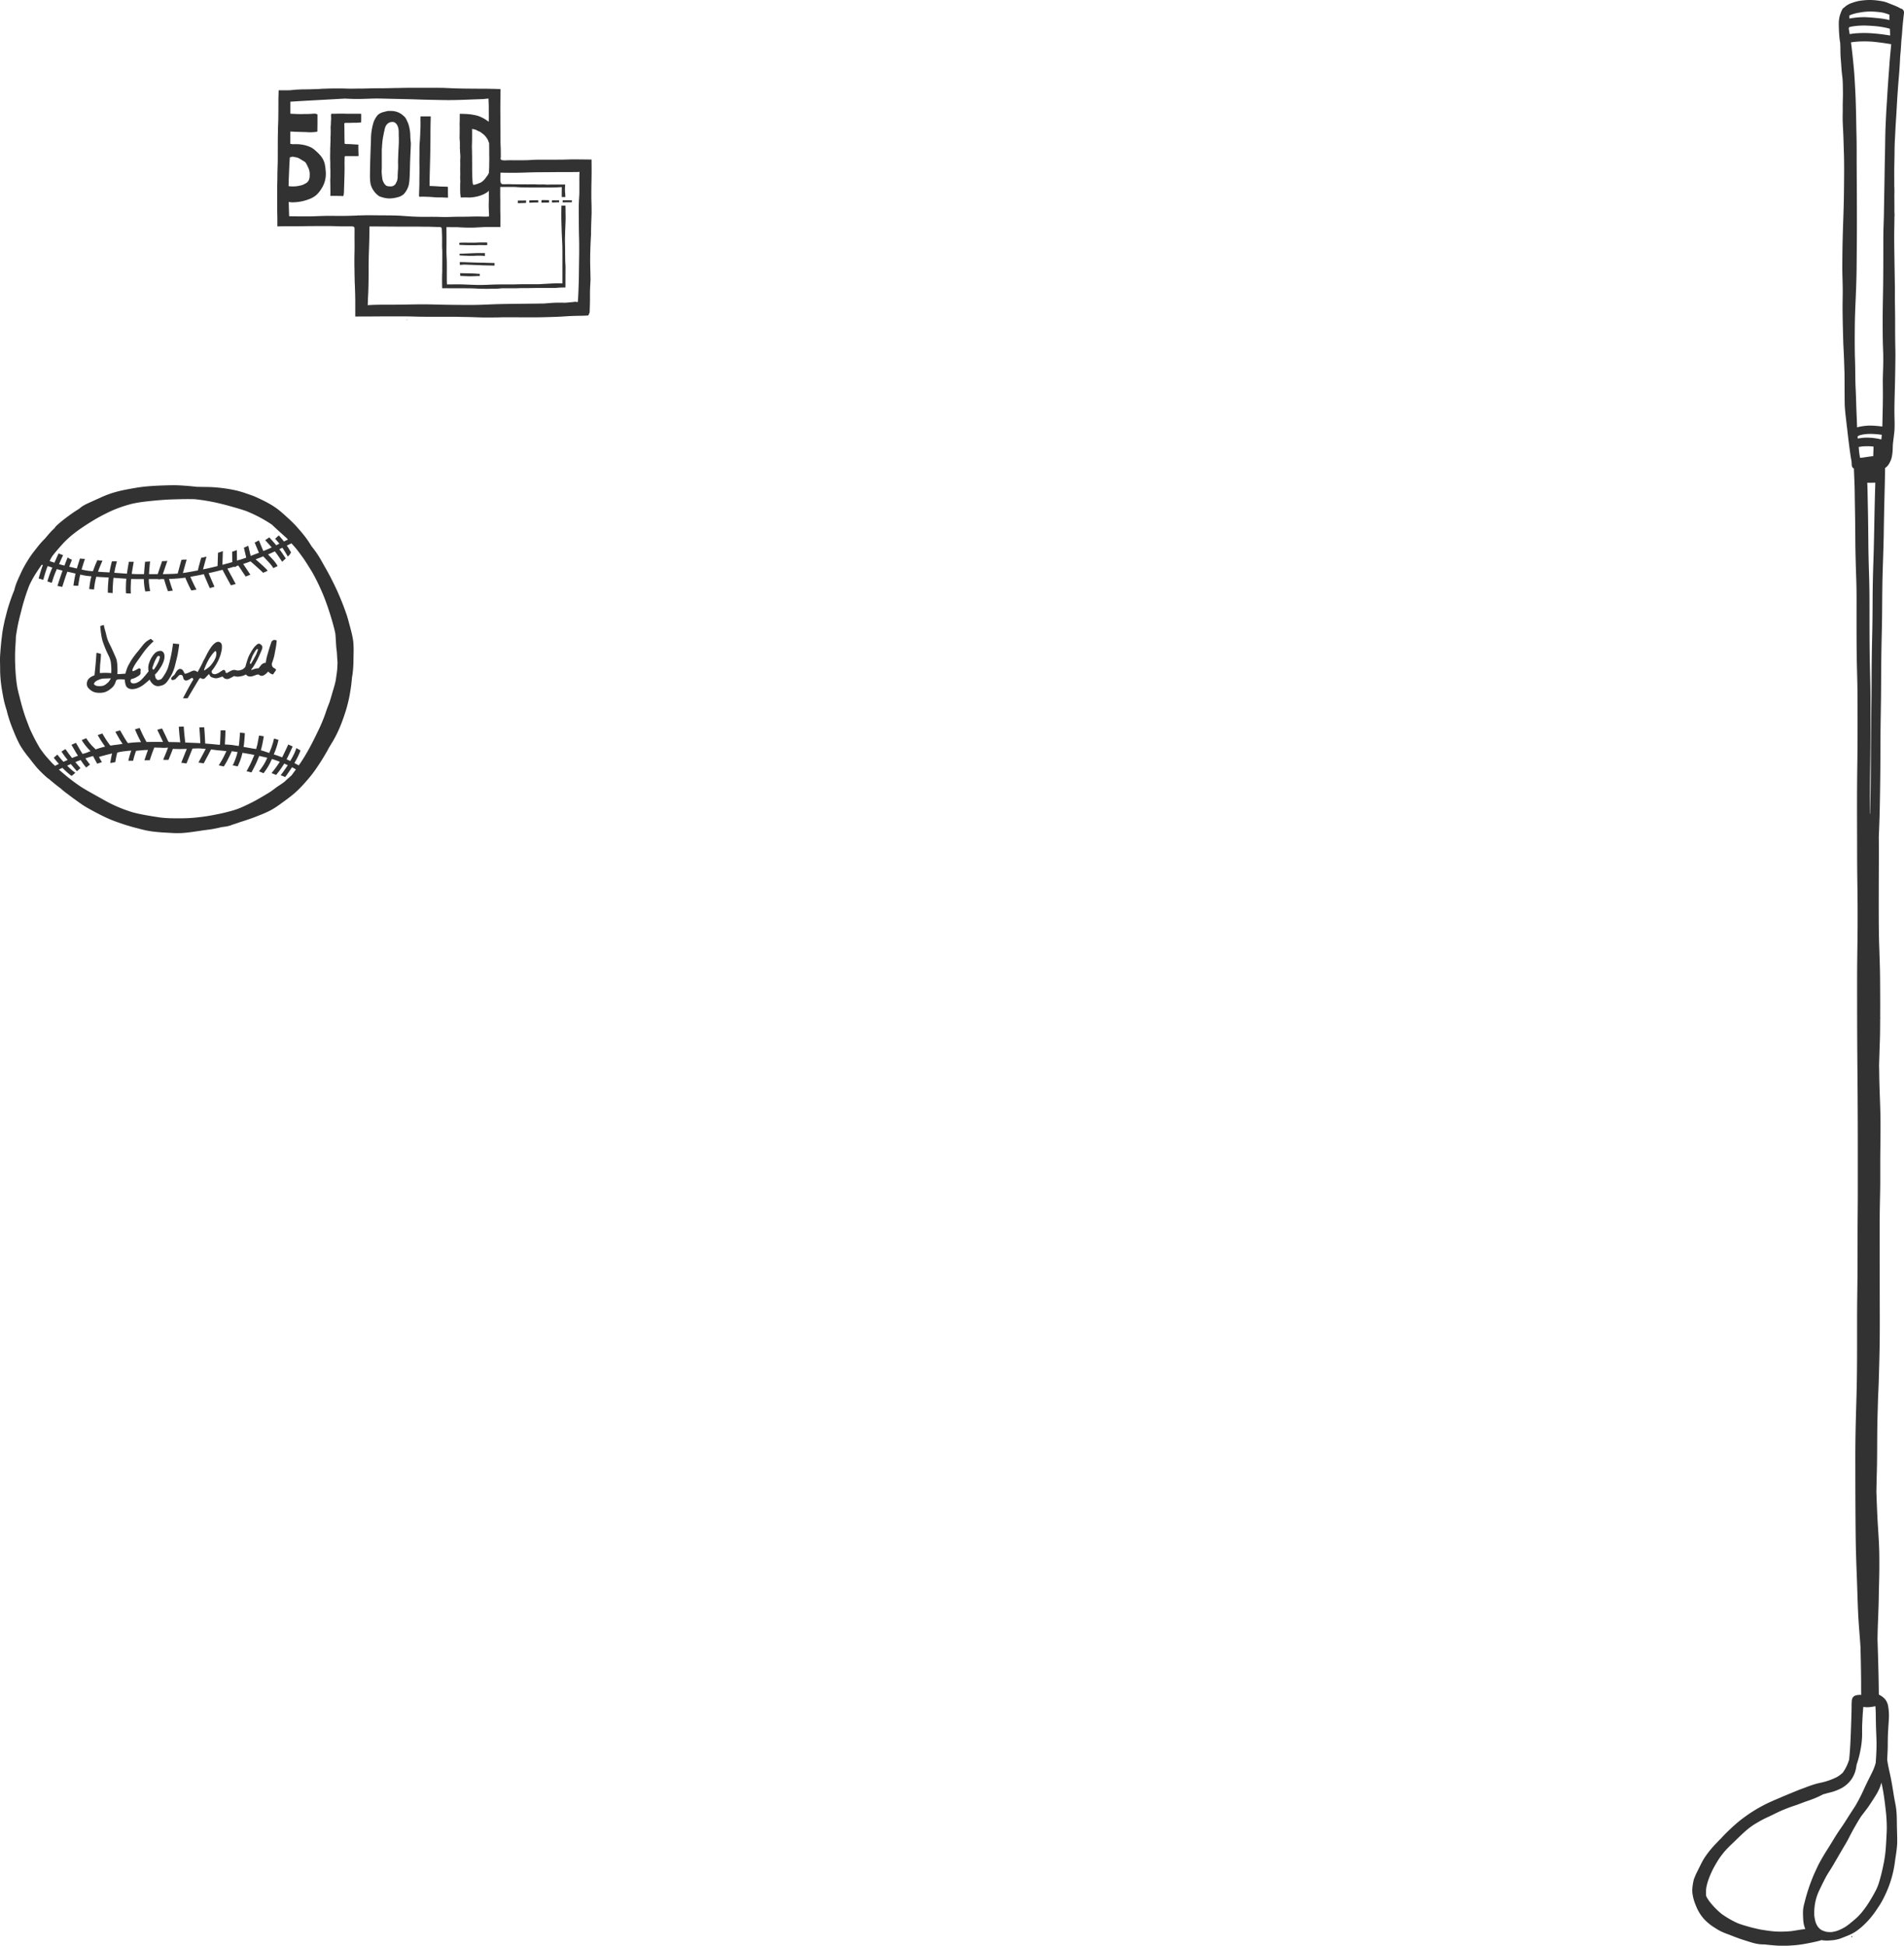 <svg xmlns="http://www.w3.org/2000/svg" width="314.24" height="321.106" viewBox="0 0 314.24 321.106">
  <g id="Group_246" data-name="Group 246" transform="translate(-783.879 -744.462)">
    <g id="Group_92" data-name="Group 92" transform="translate(1098.119 744.462) rotate(90)">
      <path id="Path_1698" data-name="Path 1698" d="M.048.141C.114.106.183.071.254.037A.779.779,0,0,0,.041,0H0C.006.053.012.105.017.158Z" transform="translate(319.514 8.546)" fill="#323232"/>
      <path id="Path_1699" data-name="Path 1699" d="M.081,0,.035,0,0,.008Z" transform="translate(11.833 10.259)" fill="#323232"/>
      <path id="Path_1700" data-name="Path 1700" d="M.066,6.783A7.974,7.974,0,0,0,.2,7.646,7.764,7.764,0,0,0,.511,8.66C.489,8.6.469,8.541.446,8.481a5.459,5.459,0,0,0,.2.535c.05.1.109.2.167.295a2.243,2.243,0,0,0,.431.554c.007.017.012.035.022.052a.754.754,0,0,0,.4.324,5.587,5.587,0,0,0,1.079.394,5.16,5.16,0,0,0,1.088.127h.03c.679,0,1.358-.03,2.035-.08.405-.029.805-.088,1.2-.154.242-.011.484-.021.725-.025.454-.009.911-.007,1.365-.029s.892-.07,1.338-.1.893-.061,1.339-.1c.341-.036.68-.077,1.02-.118.729-.066,1.465-.064,2.2-.076.692-.011,1.381.018,2.073.03.356.007.711,0,1.067,0s.685.014,1.027.016c.732,0,1.46-.035,2.191-.073.716-.037,1.435-.064,2.151-.083s1.456-.047,2.184-.067c1.535-.039,3.071-.02,4.607-.007,1.481.011,2.962.034,4.442.081,1.53.049,3.059.106,4.589.144,1.484.039,2.969.052,4.453.063.746.006,1.492-.016,2.238-.036s1.491-.042,2.237-.035,1.5.024,2.25.026c.767,0,1.532-.011,2.3-.025s1.556-.036,2.334-.057c.728-.018,1.454-.034,2.181-.073.754-.04,1.509-.078,2.264-.1s1.49-.06,2.234-.067c1.523-.014,3.046-.006,4.568-.028,1.2-.017,2.39-.195,3.583-.324l.481-.05-.043,0L70.58,9.4l-.028,0,.328-.033c-.065,0-.132.012-.2.019,1.043-.107,2.086-.239,3.126-.372.514-.067,1.026-.137,1.54-.218.236-.036.471-.079.707-.121l.135-.022c.185-.01.369-.023.554-.029a.708.708,0,0,0,.612-.386,1.707,1.707,0,0,0,.183.025.487.487,0,0,0,.067,0h.037a1.164,1.164,0,0,0,.148-.014c.906-.029,1.81-.078,2.715-.1s1.784-.026,2.676-.043q3.076-.058,6.155-.073c2.086-.016,4.169-.081,6.253-.152s4.177-.047,6.265-.047c2.038,0,4.076,0,6.113-.025,2.079-.024,4.158-.113,6.236-.126,4.246-.028,8.493-.027,12.739.033,4.331.063,8.663.029,13,.024,2.023,0,4.046-.012,6.068-.044,2.2-.035,4.393-.043,6.591-.036,2.019.006,4.038.043,6.056.064,2.156.024,4.313.016,6.467.015q6.315,0,12.629-.062,6.4-.052,12.8-.049,3.194,0,6.389,0c2.122,0,4.243.036,6.364.036,2.087,0,4.174,0,6.26.007,2.141.012,4.282.054,6.423.068,1.516.009,3.031.007,4.547.006,2.591,0,5.182,0,7.771.047,2.106.04,4.211.116,6.316.167q3.272.082,6.544.076c4.19-.007,8.383-.009,12.575-.061,2.052-.025,4.1-.093,6.151-.175,2.123-.085,4.248-.131,6.369-.23,1.869-.088,3.73-.271,5.6-.391,1.91-.042,3.823-.087,5.734-.1.218,0,.435,0,.653,0,.474,0,.949,0,1.423-.011l.034,0c0,.136.005.273.013.408a1.938,1.938,0,0,0,.146.656.841.841,0,0,0,.316.344,1.275,1.275,0,0,0,.565.143,9.653,9.653,0,0,0,.994.029c.693.011,1.387.032,2.079.054,1.406.046,2.814.091,4.219.17.564.032,1.127.07,1.69.121.229.021.458.042.686.066.262.086.522.178.777.284a7.514,7.514,0,0,1,.959.5q.2.127.4.258c.112.129.224.257.332.391a4.952,4.952,0,0,1,.4.6c.181.369.341.745.488,1.129a10.709,10.709,0,0,1,.358,1.173c.085.372.159.747.262,1.117.093.335.2.665.317.995.119.349.26.69.386,1.036s.252.706.4,1.052c.291.7.57,1.4.863,2.1.145.349.3.692.448,1.04.139.332.274.665.424.993a24.417,24.417,0,0,0,2.257,4.046c.446.629.9,1.25,1.407,1.837.54.629,1.109,1.231,1.692,1.821.269.274.551.534.838.79.038.041.074.085.114.124.254.257.519.5.782.752s.55.513.842.752a13.773,13.773,0,0,0,1.657,1.217c.568.336,1.166.611,1.755.907.324.163.645.33.979.468.161.068.322.134.486.2a3.462,3.462,0,0,0,.52.136,9.065,9.065,0,0,0,1.14.16c.091.008.183.012.274.012a4.519,4.519,0,0,0,.827-.085,7.186,7.186,0,0,0,1.02-.259c.357-.124.708-.266,1.056-.415a7.32,7.32,0,0,0,1.8-1.158,8.414,8.414,0,0,0,1.524-1.89,8.429,8.429,0,0,0,.594-1.039c.149-.324.275-.653.4-.987.243-.657.511-1.3.743-1.966s.438-1.339.645-2.013a8.472,8.472,0,0,0,.264-1.175,6.43,6.43,0,0,0,.049-.915q.03-.247.056-.5c.079-.777.154-1.553.169-2.334.014-.733-.035-1.47-.091-2.2a20.139,20.139,0,0,0-.323-2.171c-.125-.663-.264-1.327-.439-1.979a.741.741,0,0,0-.089-.2,5.731,5.731,0,0,0,.083-.864,7.274,7.274,0,0,0-.04-.765,4.8,4.8,0,0,0-.093-.747c-.007-.04-.015-.08-.023-.119s-.014-.061-.022-.091c-.023-.1-.043-.2-.072-.3-.1-.353-.254-.7-.387-1.038-.126-.318-.241-.636-.395-.942a6.987,6.987,0,0,0-.479-.854,10.9,10.9,0,0,0-.675-.879,13.786,13.786,0,0,0-1.4-1.4,16.63,16.63,0,0,0-1.7-1.269c-.279-.186-.555-.378-.845-.548s-.589-.334-.892-.488a20.654,20.654,0,0,0-1.99-.877,17.934,17.934,0,0,0-3.96-.979c-.686-.091-1.368-.211-2.056-.29-.344-.04-.688-.071-1.035-.086-.325-.016-.653,0-.978,0-.7.015-1.4.04-2.1.05-.678.008-1.358.006-2.034.063-.4.033-.786.078-1.177.149-.318.057-.634.121-.95.179-.677.125-1.359.226-2.037.338-.5.083-1,.176-1.5.274s-.989.213-1.484.318c-.457.1-.92.192-1.381.258-.04.006-.081.01-.122.016l-.167-.006c-.7-.028-1.4-.076-2.107-.082s-1.435-.007-2.152-.043-1.42-.085-2.13-.129a9.4,9.4,0,0,0-2.37.119,2.458,2.458,0,0,0-1.049.467,2.745,2.745,0,0,0-.471.519,3.014,3.014,0,0,0-.274.445c-.016.03-.028.062-.042.093q-2.606.025-5.211.1-1.952.054-3.9.118c-.394-.008-.788-.012-1.182-.022-1.95-.051-3.9-.161-5.851-.186-.99-.012-1.981-.045-2.974-.067-.938-.022-1.877-.027-2.814-.027-.984,0-1.967.014-2.951.062-1,.05-2,.112-3,.176-1.869.119-3.74.184-5.611.251q-1.837-.038-3.674-.086c-2.445-.06-4.89-.032-7.335-.072-1.219-.021-2.436-.067-3.655-.095-1.172-.028-2.342-.1-3.515-.136-2.454-.072-4.909-.149-7.362-.165-2.407-.017-4.814,0-7.22,0l-7.283.007c-2.422,0-4.847.017-7.268-.029-1.2-.022-2.4-.056-3.6-.062-.677,0-1.353,0-2.031,0h-1.626c-2.369-.007-4.738-.065-7.107-.035s-4.711.172-7.069.2q-.779.008-1.559.029-2.028-.058-4.057-.129c-1.219-.042-2.441-.043-3.66-.049a.778.778,0,0,0-.179-.011c-.064,0-.128.006-.192.009q-1.843-.011-3.687,0c-1.359.007-2.719.006-4.079.037-1.281.028-2.562.074-3.843.117-2.568.088-5.134.079-7.7.08-2.168,0-4.335-.011-6.5-.018q-1.929-.006-3.858.009c-1.578-.062-3.155-.128-4.734-.159q-3.326-.066-6.653-.095c-2.163-.015-4.327-.014-6.491-.036-2.1-.022-4.2-.072-6.3-.085-2.213-.012-4.426-.024-6.64-.058-2.1-.033-4.191-.1-6.288-.115-2.2-.017-4.406-.024-6.609-.09-2.065-.063-4.128-.141-6.194-.178Q85.04,3.3,81.9,3.22c-1.556-.039-3.11-.082-4.666-.1-.02-.032-.042-.063-.066-.094a2.2,2.2,0,0,0-.456-.448,3.562,3.562,0,0,0-.628-.341A3.164,3.164,0,0,0,75.344,2a8.931,8.931,0,0,0-1.227-.137c-.357-.009-.713-.011-1.068-.053-.338-.04-.674-.091-1.01-.127s-.668-.083-1-.106-.663-.027-.993-.028c-.7,0-1.4.034-2.1.034-1.533,0-3.067-.058-4.6-.093s-3.053-.06-4.582-.071c-.725-.006-1.452.019-2.177.028-.752.008-1.5.019-2.254.017q-2.31-.008-4.62.039c-.409.007-.82,0-1.23,0-.33,0-.661-.006-.993,0-.771.006-1.543.026-2.314.037-1.53.021-3.061.052-4.592.067-.757.008-1.517.018-2.275.008s-1.515-.03-2.272-.035h-.277a.543.543,0,0,0-.156-.02c-.2,0-.39.012-.584.021q-1.357,0-2.714.014c-.289-.007-.578-.014-.866-.012-.248,0-.494.012-.741.021h-.33c-.421,0-.841,0-1.262.006h-.037c-.614,0-1.229,0-1.843-.014-.708-.012-1.416-.032-2.125-.036s-1.422-.02-2.134-.063-1.451-.07-2.176-.113-1.448-.095-2.172-.136c-1.4-.078-2.8-.155-4.2-.26C12.968.875,11.525.739,10.077.668L9.352.633,9.067.606C8.628.564,8.19.524,7.75.5,7.394.475,7.04.46,6.684.435,6.353.4,6.023.368,5.693.337,5.326.3,4.958.286,4.591.259Q3.4.149,2.214.01A.716.716,0,0,0,1.7.1a.676.676,0,0,0-.289.418c0,.011,0,.023,0,.034a4.65,4.65,0,0,0-.354.683c-.08.183-.158.367-.232.553-.116.3-.226.592-.351.884A4.593,4.593,0,0,0,.206,3.6C.134,3.97.085,4.34.045,4.713A9.894,9.894,0,0,0,.066,6.783ZM20.927,3.044c1.552.065,3.1.06,4.657.1,1.616.04,3.233.056,4.849.086q2.376.046,4.75.083c.79.011,1.579.043,2.368.068q1.16.035,2.315.032c3.117,0,6.235,0,9.352.065q2.415.049,4.828.04c.781,0,1.561-.009,2.341-.024s1.545-.058,2.317-.068,1.56,0,2.341.027,1.541.054,2.312.043q2.29-.034,4.58.026c.82.021,1.64.026,2.459.058-.033.237-.063.474-.087.712-.04.417-.065.832-.073,1.25a8.612,8.612,0,0,0,.085,1.178,6.7,6.7,0,0,0,.132.722c.024.1.052.2.083.3-.268.01-.535.02-.8.028-.773.025-1.545.064-2.317.093-.747.029-1.495.046-2.242.072s-1.518.078-2.277.09c-.776.014-1.553.017-2.33.03s-1.531.047-2.3.06c-1.54.025-3.079.017-4.62,0s-3.11-.089-4.664-.153-3.12-.123-4.679-.139c-1.592-.017-3.183-.026-4.774-.039-3.089-.024-6.175-.007-9.263.009-1.556.009-3.11.021-4.666.02-.793,0-1.587,0-2.381.011s-1.566.034-2.348.049c-1.563.025-3.126.057-4.689.114-.764.029-1.53.07-2.294.114-.748.043-1.5.083-2.24.147-1.31.113-2.618.251-3.922.407-.244.029-.487.063-.729.1l0-.009c-.013-.042-.024-.083-.034-.125a12.955,12.955,0,0,1-.13-1.653c-.022-.586.006-1.17.038-1.755.1-1.041.246-2.071.419-3.1q.886.078,1.771.164c.773.075,1.545.127,2.319.182,1.574.116,3.148.233,4.724.322.772.044,1.543.1,2.314.146Q19.673,2.991,20.927,3.044ZM72,7.663a.667.667,0,0,0-.143-.276,6.38,6.38,0,0,1-.185-.834c-.018-.137-.037-.274-.045-.412-.012-.246-.024-.486-.018-.733.007-.428.045-.854.086-1.282.02-.154.042-.307.063-.461l.052,0c.238.024.476.051.714.076-.067.278-.128.558-.173.841A9.638,9.638,0,0,0,72.232,6.5c.017.347.074.69.125,1.032.005.031.012.062.017.093-.122.013-.245.027-.367.038ZM4.763,9.113l-.074.011a.731.731,0,0,0-.2-.067c-.035-.126-.068-.254-.1-.382a12.307,12.307,0,0,1-.169-1.7c-.014-.579.014-1.155.053-1.733a16.439,16.439,0,0,1,.2-1.721c.063-.33.128-.652.213-.976.019-.072.045-.141.065-.211.115-.007.229-.016.343-.022.256-.012.512-.015.768-.025a30.592,30.592,0,0,0-.382,3.207c-.032.58-.042,1.159-.02,1.739.011.287.025.573.053.86a6.921,6.921,0,0,0,.123.867C5.348,9.009,5.056,9.064,4.763,9.113ZM2.471,8.826l-.023-.041a7.744,7.744,0,0,1-.375-1.462,9.8,9.8,0,0,1-.157-1.269,12.152,12.152,0,0,1,.02-1.376c.03-.349.068-.7.122-1.043A4.488,4.488,0,0,1,2.2,3.064c.047-.164.1-.325.157-.486.023-.058.05-.114.073-.172.1,0,.2,0,.3,0,.13,0,.26.006.389.006l.192,0a9.4,9.4,0,0,0-.2.976c-.116.8-.186,1.594-.243,2.4A11.34,11.34,0,0,0,2.9,7.861a11.445,11.445,0,0,0,.166,1.153c-.171,0-.343-.006-.513.006A.855.855,0,0,0,2.471,8.826Zm71.848-1.4c-.184.016-.366.035-.549.053-.036-.184-.065-.368-.091-.553a8.734,8.734,0,0,1,.022-1.9c.528.016,1.055.032,1.582.056.016.142.033.282.049.422.055.467.133.932.2,1.4.011.116.017.233.026.349-.246.042-.493.084-.741.121-.116.017-.233.031-.349.047Zm239.609-1.66a17.573,17.573,0,0,1,1.777,1.287c.2.18.4.364.6.554.179.175.345.372.507.562.21.246.415.494.62.744.157.193.3.394.45.594A7.425,7.425,0,0,1,318.6,10.9a5.176,5.176,0,0,1,.249,1.014,4.7,4.7,0,0,1-.037.884,4.052,4.052,0,0,1-.251.734,2.57,2.57,0,0,1-.22.338,3.324,3.324,0,0,1-.384.36,4.7,4.7,0,0,1-.678.345,7.428,7.428,0,0,1-1.152.229,9.4,9.4,0,0,1-2-.124c-.331-.064-.662-.139-.986-.236a9.271,9.271,0,0,1-1.056-.407c-.568-.27-1.139-.54-1.7-.828-.306-.157-.613-.313-.91-.486s-.6-.371-.9-.561c-.581-.371-1.184-.709-1.778-1.057-.57-.335-1.144-.662-1.711-.995-.6-.356-1.2-.724-1.826-1.039s-1.234-.64-1.837-.989c-.3-.175-.611-.348-.908-.531s-.631-.377-.923-.6c-.56-.424-1.107-.867-1.693-1.255s-1.146-.757-1.735-1.113a7.355,7.355,0,0,0-1.456-.693c-.174-.058-.349-.113-.525-.164.346-.075.691-.15,1.039-.215,1.388-.258,2.794-.417,4.2-.57l.039,0c.623-.056,1.243-.088,1.868-.1.658-.012,1.32.03,1.979.064q.944.048,1.888.118c.637.047,1.268.143,1.9.247.823.155,1.642.329,2.454.54.421.11.838.228,1.253.358a8.536,8.536,0,0,1,1.055.423C312.562,4.95,313.251,5.344,313.928,5.768ZM290.889,7.709a16.155,16.155,0,0,0-2.26-.557,13.693,13.693,0,0,0-2.306-.238c-.219,0-.439,0-.657,0-.259,0-.519,0-.778,0-1.068-.051-2.137-.095-3.2-.2a3.308,3.308,0,0,0,.055-.679,4.25,4.25,0,0,0-.035-.56,6.267,6.267,0,0,0-.136-.724c0-.007-.006-.013-.007-.02l.16-.021c.641-.051,1.29-.052,1.935-.062.706-.01,1.41-.024,2.116-.053.683-.028,1.371-.058,2.056-.06.706,0,1.409.029,2.112.07.333.019.665.044,1,.068a8.323,8.323,0,0,1,.8.257c.3.115.584.249.87.389.608.3,1.207.61,1.817.9.588.284,1.187.543,1.773.831.565.278,1.117.573,1.664.885.616.377,1.212.787,1.823,1.172.646.405,1.29.813,1.916,1.247s1.26.853,1.912,1.245,1.308.8,1.958,1.213c.694.436,1.4.849,2.123,1.234.333.176.678.329,1.02.488.321.147.641.3.965.433a30.212,30.212,0,0,0,4.449,1.459,7.019,7.019,0,0,0,1.088.224c.208.017.417.024.624.024.251,0,.5-.01.752-.024a7.3,7.3,0,0,0,1.053-.111,5.9,5.9,0,0,0,.677-.2c.04-.013.081-.032.122-.048l.007.058c.036.27.073.543.115.814.075.479.161.956.226,1.436.054.6.085,1.207.086,1.81a14.968,14.968,0,0,1-.127,1.821c-.057.417-.116.833-.185,1.248-.077.467-.193.928-.3,1.388s-.243.9-.37,1.345c-.12.415-.257.823-.408,1.228a15.426,15.426,0,0,1-1.566,2.7,12.585,12.585,0,0,1-2.121,2.037c-.152.106-.3.2-.461.3a2.815,2.815,0,0,1-.357.179c-.1.011-.205.021-.308.024-.141.006-.284,0-.424,0-.16,0-.32-.015-.48-.029a8.411,8.411,0,0,1-1.56-.409,15.694,15.694,0,0,1-1.792-.788c-.6-.325-1.193-.673-1.76-1.056-.408-.3-.819-.606-1.194-.946-.421-.381-.817-.786-1.207-1.2-.782-.82-1.594-1.612-2.315-2.488a10.974,10.974,0,0,1-.826-1.159c-.272-.451-.54-.911-.782-1.379-.264-.507-.484-1.038-.741-1.551-.221-.441-.437-.884-.641-1.333-.266-.617-.513-1.24-.734-1.875-.109-.314-.208-.634-.324-.946-.125-.341-.256-.677-.383-1.015s-.225-.655-.343-.98-.242-.646-.374-.963c-.173-.417-.374-.821-.58-1.223-.066-.242-.132-.484-.2-.726-.09-.326-.157-.659-.261-.981a9.547,9.547,0,0,0-.44-1.084,4.664,4.664,0,0,0-.744-1.124,5.012,5.012,0,0,0-.382-.391,5.308,5.308,0,0,0-.514-.4,4.7,4.7,0,0,0-1.892-.737c-.143-.027-.286-.049-.43-.071C291.127,7.793,291.01,7.748,290.889,7.709ZM86.115,4.894c2.045.039,4.09.075,6.136.144,2.14.072,4.279.131,6.42.14s4.306.025,6.458.078q3.266.077,6.533.092c4.346.019,8.692.106,13.037.118,3.2.009,6.4.039,9.6.125.008.014.014.028.022.041-2.569,0-5.137,0-7.706-.047-2.116-.034-4.233-.047-6.351-.054-2.07-.007-4.142-.021-6.214.01-2.137.03-4.272.1-6.409.127-2.112.025-4.224.025-6.336.028-2.095,0-4.188,0-6.283.067-2.051.067-4.1.116-6.155.129q-3.036.021-6.07.09c-.856.018-1.711.028-2.568.06-.188.007-.376.016-.563.024.012-.333.005-.667-.005-1,0-.109-.007-.217-.011-.326.149,0,.3.006.446.01C82.1,4.812,84.109,4.855,86.115,4.894Z" transform="translate(0 0)" fill="#323232"/>
    </g>
    <g id="Group_93" data-name="Group 93" transform="translate(783.879 824.532)">
      <path id="Path_1701" data-name="Path 1701" d="M1503.56,497.892h0l-.011,0Z" transform="translate(-1466.165 -484.936)" fill="#323232"/>
      <path id="Path_1702" data-name="Path 1702" d="M1503.807,497.826h0l.01,0,.009,0-.015,0,.029-.008.02-.005-.05.013Z" transform="translate(-1466.199 -484.925)" fill="#323232"/>
      <path id="Path_1703" data-name="Path 1703" d="M1504.108,498.711l-.026.007.028-.008Z" transform="translate(-1466.237 -485.048)" fill="#323232"/>
      <path id="Path_1704" data-name="Path 1704" d="M1504.121,498.708h0l-.006,0Z" transform="translate(-1466.242 -485.048)" fill="#323232"/>
      <path id="Path_1705" data-name="Path 1705" d="M1506.486,499.235l0,0,0,0Z" transform="translate(-1466.566 -485.119)" fill="#323232"/>
      <path id="Path_1706" data-name="Path 1706" d="M1506.508,499.27v0l0-.006Z" transform="translate(-1466.569 -485.124)" fill="#323232"/>
      <path id="Path_1707" data-name="Path 1707" d="M1506.394,499.1l-.009-.015.012.018Z" transform="translate(-1466.553 -485.099)" fill="#323232"/>
      <path id="Path_1708" data-name="Path 1708" d="M1506.478,499.223l-.013-.019.015.021Z" transform="translate(-1466.564 -485.116)" fill="#323232"/>
      <path id="Path_1709" data-name="Path 1709" d="M1506.5,499.258l-.006-.009-.009-.014Z" transform="translate(-1466.567 -485.12)" fill="#323232"/>
      <path id="Path_1710" data-name="Path 1710" d="M1506.8,499.7h0Z" transform="translate(-1466.609 -485.184)" fill="#323232"/>
      <path id="Path_1711" data-name="Path 1711" d="M1509.152,498.314l-.006-.006-.009-.007Z" transform="translate(-1466.93 -484.992)" fill="#323232"/>
      <path id="Path_1712" data-name="Path 1712" d="M1509.129,498.293l-.009-.007.015.013Z" transform="translate(-1466.927 -484.99)" fill="#323232"/>
      <path id="Path_1713" data-name="Path 1713" d="M1509.161,498.323h0l-.006-.006Z" transform="translate(-1466.932 -484.994)" fill="#323232"/>
      <path id="Path_1714" data-name="Path 1714" d="M1514.783,496.734l-.016-.022.017.027Z" transform="translate(-1467.701 -484.774)" fill="#323232"/>
      <path id="Path_1715" data-name="Path 1715" d="M1514.8,496.76l0,0,0,0Z" transform="translate(-1467.705 -484.781)" fill="#323232"/>
      <path id="Path_1716" data-name="Path 1716" d="M1514.813,496.78h0l0,0Z" transform="translate(-1467.707 -484.783)" fill="#323232"/>
      <path id="Path_1717" data-name="Path 1717" d="M1514.605,496.469h0v0Z" transform="translate(-1467.679 -484.741)" fill="#323232"/>
      <path id="Path_1718" data-name="Path 1718" d="M1499.873,534.733c-.01.02-.021.039-.03.058l-.021.038Z" transform="translate(-1465.654 -489.983)" fill="#323232"/>
      <path id="Path_1719" data-name="Path 1719" d="M1477.368,520.291a2.041,2.041,0,0,0,1.121.5,3.57,3.57,0,0,0,1.193-.051,2.683,2.683,0,0,0,.53-.215,2.779,2.779,0,0,0,.482-.316,3.759,3.759,0,0,0,.441-.387,2,2,0,0,0,.312-.47,3.459,3.459,0,0,0,.224-.6l.048,0a.72.72,0,0,1,.078-.109,3.012,3.012,0,0,1,.337-.062,4.282,4.282,0,0,1,.459,0c.126,0,.254.016.379.029l.122.011c.005.087.013.176.022.263.016.151.049.3.079.45a.587.587,0,0,0,.064.187c0,.006.009.012.014.019.007.041.013.083.023.124a1.35,1.35,0,0,0,.2.258.851.851,0,0,0,.294.183,1.479,1.479,0,0,0,.594.1,2.441,2.441,0,0,0,.469-.071,2.646,2.646,0,0,0,.52-.174,3.924,3.924,0,0,0,.833-.49c.216-.164.418-.341.622-.514v0l0,0,.013-.01a.021.021,0,0,1,.009-.009.237.237,0,0,0,.022-.015l0,0a.039.039,0,0,1,.008-.009l0,0c.113-.093.224-.187.335-.283a1.1,1.1,0,0,0,.053.136,1.988,1.988,0,0,0,.373.507,1.305,1.305,0,0,0,.969.441,3.018,3.018,0,0,0,.539-.1,1.852,1.852,0,0,0,.468-.2,1.717,1.717,0,0,0,.235-.187,1.545,1.545,0,0,0,.187-.2,4.117,4.117,0,0,0,.264-.364c.179-.264.343-.532.5-.812a6.8,6.8,0,0,0,.613-1.663c.075-.287.145-.575.216-.86.064-.264.129-.528.18-.794q.15-.809.255-1.625a.732.732,0,0,0,.009-.143c-.17-.013-.338-.029-.508-.045s-.329-.034-.49-.048h-.013c-.1.721-.206,1.435-.364,2.145-.138.639-.3,1.28-.49,1.9a6.431,6.431,0,0,1-.319.7c-.153.275-.319.539-.494.8a2.313,2.313,0,0,1-.28.322c-.032.022-.064.041-.1.058a2.854,2.854,0,0,1-.417.106l-.039,0c-.047-.022-.092-.045-.136-.071a2.025,2.025,0,0,1-.193-.2c-.015-.022-.028-.041-.041-.061a1.872,1.872,0,0,1-.083-.316c-.012-.092-.022-.185-.028-.279.082-.068.161-.14.237-.217a2.715,2.715,0,0,0,.222-.264c.174-.224.33-.462.485-.7a4.544,4.544,0,0,0,.377-.724,3.564,3.564,0,0,0,.145-.383,2.958,2.958,0,0,0,.087-.4,1.8,1.8,0,0,0-.01-.577,1.25,1.25,0,0,0-.1-.3.541.541,0,0,0-.109-.13.974.974,0,0,0-.166-.136.434.434,0,0,0-.128-.042.515.515,0,0,0-.131-.016.348.348,0,0,0-.041,0,1.692,1.692,0,0,0-.377.074,1.377,1.377,0,0,0-.255.111,1.2,1.2,0,0,0-.2.155,2.15,2.15,0,0,0-.224.229c-.1.119-.181.244-.268.37a3.746,3.746,0,0,0-.409.784c-.055.141-.107.279-.149.424a2.191,2.191,0,0,0-.094.588,3.468,3.468,0,0,0,.02.454c.009.064.021.127.035.189-.156.2-.319.387-.47.585-.073.095-.155.18-.232.27-.067.074-.13.153-.2.228s-.147.157-.225.234-.164.16-.252.233a2.234,2.234,0,0,1-.3.2c-.066.034-.133.066-.2.1l-.055.023a1.359,1.359,0,0,1-.556.123.786.786,0,0,1-.232-.039.6.6,0,0,1-.1-.053l-.013-.007,0-.006a.333.333,0,0,1-.135-.207.506.506,0,0,1,.078-.377l.015-.021a4.213,4.213,0,0,0,.479-.14,3.628,3.628,0,0,0,.771-.428c.119-.09.264-.181.289-.343a.922.922,0,0,0,.009-.234,1.324,1.324,0,0,1,0-.186.372.372,0,0,1,.017-.1l-.026.064c.01-.03.026-.06.034-.09a.255.255,0,0,0-.028-.2.258.258,0,0,0-.223-.123.264.264,0,0,0-.161.054,1.845,1.845,0,0,1-.2.119c-.1.057-.2.11-.3.157-.131.054-.266.1-.4.154a.526.526,0,0,1-.045-.087.423.423,0,0,1,.034-.275,3.079,3.079,0,0,1,.194-.415,3.991,3.991,0,0,1,.213-.377c.164-.253.336-.5.515-.745s.351-.49.521-.74c.162-.232.326-.462.5-.688.09-.121.188-.241.286-.356s.174-.2.264-.306.2-.226.3-.332.19-.2.292-.3c.124-.109.243-.219.371-.324l.01-.009c-.158-.13-.311-.267-.463-.4a4.2,4.2,0,0,0-.743.45,3.9,3.9,0,0,0-.637.668c-.172.224-.357.441-.532.663-.028.035-.052.074-.079.11q-.146.183-.3.363c-.185.224-.362.454-.534.688-.16.215-.313.435-.451.663-.122.2-.237.409-.35.613-.065.12-.13.239-.187.361s-.109.261-.158.4a7.3,7.3,0,0,0-.223.76h0l-.485.041c-.225.022-.451.032-.679.042-.058,0-.117,0-.174,0,.008-.093.012-.187.016-.281a13.063,13.063,0,0,0-.032-1.326,6.63,6.63,0,0,0-.1-.715c-.006-.026-.015-.049-.023-.075-.054-.166-.117-.328-.186-.488h0c-.2-.453-.4-.907-.607-1.361s-.467-.9-.646-1.373-.262-.95-.394-1.425c-.07-.248-.148-.492-.2-.744-.021-.109-.042-.217-.061-.325l-.1.028-.488.149c.023.334.053.668.1,1,.038.293.08.582.136.869a6.614,6.614,0,0,0,.319,1.1c.125.332.247.667.389.992.168.381.352.756.533,1.131a3.963,3.963,0,0,1,.254.807,9.061,9.061,0,0,1,.08,1.88c-.033,0-.065-.012-.1-.016-.228-.022-.456-.029-.683-.036-.087,0-.173,0-.26,0-.172,0-.343.005-.516.016l-.163.012-.137.01,0,0a.832.832,0,0,1-.016-.207c0-.036,0-.074,0-.111,0-.074,0-.149,0-.223s.008-.139.015-.207c.006-.087.009-.176.01-.264.007-.447.087-.885.115-1.329.017-.276.03-.553.041-.83-.145-.032-.285-.07-.43-.109l-.273-.074a.664.664,0,0,0-.06.257c-.032.512-.067,1.027-.113,1.538-.023.247-.047.495-.07.739-.007.075-.013.145-.022.22l.013-.135c-.038.366-.074.733-.114,1.1-.067.025-.135.052-.2.08a2.761,2.761,0,0,0-.477.257,2.384,2.384,0,0,0-.239.2,1.237,1.237,0,0,0-.189.249,1.133,1.133,0,0,0-.113.279,1.338,1.338,0,0,0-.041.4.959.959,0,0,0,.181.554A2.086,2.086,0,0,0,1477.368,520.291Zm11.095-5.451a.252.252,0,0,1,.062-.055c.021-.012.041-.027.063-.038a.292.292,0,0,1,.1-.022.267.267,0,0,1,.207.109l0,.035a3.7,3.7,0,0,1-.179.683,7,7,0,0,1-.735,1.307c-.038.048-.081.093-.121.14a.236.236,0,0,1-.081-.027.281.281,0,0,1-.116-.245.82.82,0,0,1,.077-.3c.017-.061.043-.121.062-.181.036-.106.07-.212.113-.317s.083-.217.13-.322A5.926,5.926,0,0,1,1488.463,514.84Zm-4.266,4.35.03.022c-.011-.006-.021-.015-.032-.022Zm-3.4-.767a3.9,3.9,0,0,1-.329.537,2.6,2.6,0,0,1-.235.231,4.32,4.32,0,0,1-.345.274,1.656,1.656,0,0,1-.312.163,2.562,2.562,0,0,1-.542.08,2.672,2.672,0,0,1-.58-.042,1.053,1.053,0,0,1-.1-.031c-.046-.024-.091-.051-.135-.077s-.077-.044-.115-.068c-.017-.018-.033-.036-.048-.054a.422.422,0,0,1-.021-.039c-.01-.036-.016-.074-.023-.111l.026-.054a.958.958,0,0,1,.122-.169,1.145,1.145,0,0,1,.123-.127l.053-.042c.074-.048.152-.088.228-.129a3.728,3.728,0,0,1,.362-.157c.108-.039.218-.076.328-.106l.163-.032c.343-.026.686-.029,1.029-.041.113-.006.229-.01.344-.014Z" transform="translate(-1462.504 -486.543)" fill="#323232"/>
      <path id="Path_1720" data-name="Path 1720" d="M1494.24,517.314a.532.532,0,0,0-.128.064,1.045,1.045,0,0,0-.173.162,1.171,1.171,0,0,0-.109.141c-.083.129-.159.263-.237.4l-.056.082a1.508,1.508,0,0,1-.191.2,1.663,1.663,0,0,1-.18.139.38.38,0,0,1-.15.182.25.25,0,0,0,.036.354.243.243,0,0,0,.187.055,1.51,1.51,0,0,0,.29-.087.528.528,0,0,0,.185-.122c.038-.034.067-.074.1-.108l-.048.044c.084-.076.164-.154.24-.236.009-.009.019-.016.028-.026l.068-.076c.03-.034.062-.067.093-.1a.49.49,0,0,1,.059-.06.465.465,0,0,1,.276-.09h.036a.474.474,0,0,1,.117.028.4.4,0,0,1,.167.145,2.014,2.014,0,0,1,.09.239.83.83,0,0,0,.126.346.5.5,0,0,0,.185.145.469.469,0,0,0,.332.016,1.067,1.067,0,0,0,.184-.077,2.483,2.483,0,0,0,.292-.148,1.235,1.235,0,0,0,.142-.109c.054-.023.107-.046.16-.071l.059,0,.03.005.053.023.026.021a.882.882,0,0,1,.054.1.721.721,0,0,1,.039.1c-.13.221-.264.44-.392.663-.289.508-.57,1.024-.845,1.544-.141.264-.277.532-.422.794a.559.559,0,0,0-.041.1c.128,0,.255.007.381.009.1,0,.209,0,.311-.009.023,0,.047,0,.071,0l.108-.192c.192-.326.386-.65.577-.973q.607-1.025,1.223-2.044a.254.254,0,0,1,.221-.115.27.27,0,0,1,.158.047.246.246,0,0,1,.062.061.533.533,0,0,0,.545-.134c.209-.217.418-.437.618-.658l0,0,0,.01a1.088,1.088,0,0,0,.167.243.505.505,0,0,0,.033.087.543.543,0,0,0,.309.221c.119.039.237.077.356.111a1.59,1.59,0,0,0,.343.042c.077-.009.154-.022.23-.036s.183-.051.275-.079c.185-.058.364-.128.547-.186l0,.006a1,1,0,0,0,.287.294.867.867,0,0,0,.814.045,7.237,7.237,0,0,0,.763-.4l.04-.013c.067.017.132.036.2.055a1.567,1.567,0,0,0,.456.041,2.909,2.909,0,0,0,.43-.058,3.454,3.454,0,0,0,.36-.087,2,2,0,0,0,.486-.217.825.825,0,0,0,.215.2.812.812,0,0,0,.33.13,1.269,1.269,0,0,0,.5-.03,3.481,3.481,0,0,0,.475-.161c.117-.043.234-.084.354-.116a2.346,2.346,0,0,1,.26-.006.691.691,0,0,0,.347.2.7.7,0,0,0,.492-.09,2.17,2.17,0,0,0,.56-.443c.051-.054.1-.106.147-.164.055.058.113.109.168.158a1.491,1.491,0,0,0,.4.257.7.7,0,0,0,.236.062l.147-.213q.183-.261.358-.526a.5.5,0,0,0-.237-.258,1.073,1.073,0,0,1-.162-.083,2.188,2.188,0,0,1-.187-.173c-.009-.013-.016-.028-.025-.043a1.089,1.089,0,0,1-.052-.16v0l0-.008-.013-.026a.58.58,0,0,1,.026-.447c.06-.19.13-.375.189-.564s.109-.38.158-.573c.058-.292.109-.586.166-.878.032-.161.064-.324.094-.488s.051-.319.073-.479c.028-.22.053-.439.07-.656a.389.389,0,0,0-.208-.1c-.06-.006-.117-.013-.175-.017a.519.519,0,0,0-.366.167,1.081,1.081,0,0,0-.116.149,2.2,2.2,0,0,0-.091.26c-.042.157-.106.312-.157.469-.047.141-.091.279-.132.421-.09.3-.177.609-.267.914a7.877,7.877,0,0,0-.291,1.387c-.03,0-.06,0-.089.006a1.159,1.159,0,0,0-.324.1,1.2,1.2,0,0,0-.341.255,1.047,1.047,0,0,0-.153.212,1.262,1.262,0,0,0-.222.261c-.017.026-.027.058-.042.086a1.993,1.993,0,0,0-.507.046c-.247.061-.479.166-.72.245.01-.052.021-.1.034-.151a4.455,4.455,0,0,0,.392-.545c.13-.211.252-.424.373-.639.2-.347.363-.711.528-1.073.084-.186.168-.371.248-.558l.121-.294a1.19,1.19,0,0,0,.139-.53.533.533,0,0,0-.288-.434.377.377,0,0,0-.227-.131.32.32,0,0,0-.049,0,.449.449,0,0,0-.209.053.758.758,0,0,0-.117.072c-.032.026-.06.053-.089.081a4.3,4.3,0,0,0-.4.412c-.024.029-.041.063-.064.093l-.01.01c-.064.079-.119.171-.177.256-.009.015-.018.031-.028.047-.037.059-.083.11-.117.17a.2.2,0,0,0-.01.041c-.063.108-.128.214-.191.321a5.561,5.561,0,0,0-.3.583,6.037,6.037,0,0,0-.217.6c-.064.2-.128.407-.187.612-.045.16-.088.32-.132.48-.092.1-.183.2-.281.283a2.017,2.017,0,0,1-.239.149,2.683,2.683,0,0,1-.464.136,2.294,2.294,0,0,1-.344.028,2.881,2.881,0,0,0-.469-.1,1.7,1.7,0,0,0-.331.038.8.8,0,0,0-.106.045c-.062.028-.123.055-.185.085-.155.074-.3.166-.454.249a.57.57,0,0,1-.076.053.287.287,0,0,1-.222.009c-.009,0-.014-.009-.022-.013-.028-.035-.058-.069-.082-.107l-.01-.032a.365.365,0,0,0-.109-.268.287.287,0,0,0-.341-.007c-.022.014-.041.032-.061.046a2.533,2.533,0,0,0-.237.137c-.119.08-.234.167-.358.243a3.129,3.129,0,0,1-.409.181,1.783,1.783,0,0,1-.292.05l-.043-.008c-.042-.014-.083-.027-.125-.038a1.171,1.171,0,0,0-.122-.027l-.017-.016a1.709,1.709,0,0,1-.131-.173.481.481,0,0,1-.027-.072.575.575,0,0,1-.009-.087c0-.033.006-.066.009-.1a.142.142,0,0,0,0-.026.33.33,0,0,1,.035-.041,7.394,7.394,0,0,0,.508-.7c.179-.273.332-.551.484-.84a7.287,7.287,0,0,0,.328-.771,5.545,5.545,0,0,0,.26-.918,3.024,3.024,0,0,0,.074-.907.753.753,0,0,0-.209-.477.642.642,0,0,0-.285-.138.376.376,0,0,0-.1-.015,1.018,1.018,0,0,0-.224.036c-.016.008-.034.016-.051.023a1,1,0,0,0-.2.1,2.266,2.266,0,0,0-.238.192,2.9,2.9,0,0,0-.418.466,9.778,9.778,0,0,0-.86,1.452c-.088.17-.174.341-.261.512a4.8,4.8,0,0,0-.281.522l-.13.29c-.242.477-.49.95-.754,1.416a.878.878,0,0,0-.241-.163.749.749,0,0,0-.541-.066,6.2,6.2,0,0,0-.577.261,3.665,3.665,0,0,1-.607.219.713.713,0,0,1-.1.007l-.081-.019a4.882,4.882,0,0,0-.243-.484.7.7,0,0,0-.241-.224.671.671,0,0,0-.3-.061h-.011a.522.522,0,0,0-.147.029Zm11.74-1.161c.135-.33.258-.666.394-1,.021-.052.043-.1.064-.156q.172-.313.359-.618c.038-.059.076-.117.118-.174a2.613,2.613,0,0,1,.212-.245.178.178,0,0,1,.047.008.277.277,0,0,1,.119.091v.008c-.056.168-.118.334-.178.5a3.92,3.92,0,0,1-.235.526c-.093.173-.192.341-.283.516s-.186.335-.285.5c-.074.12-.145.243-.218.363A.269.269,0,0,1,1505.98,516.153Zm-9.513,2.592.019.011h0Zm.019.011h0l0,0Zm.132.185,0,.01.005.024Zm3.443-3.053-.017.028-.019.032.017-.029c-.091.145-.186.288-.29.424-.072.091-.138.185-.208.277a2.243,2.243,0,0,1-.232.237,5.092,5.092,0,0,1-.835.616c-.03.016-.061.028-.091.043.01-.072.023-.143.035-.215.073-.184.146-.368.221-.551a9.863,9.863,0,0,1,.574-1.146c.129-.208.263-.414.408-.613.078-.109.16-.216.248-.32s.186-.2.284-.3c.03-.028.064-.052.095-.078a.263.263,0,0,1,.079.057.359.359,0,0,1,.074.142.706.706,0,0,1,.013.134,1.371,1.371,0,0,1-.013.352,3.051,3.051,0,0,1-.1.4l-.053.11c-.071.14-.13.287-.206.423Zm1.876,1.875,0,.016,0-.016Zm-1.824.357.015.005-.016-.005Zm-.005,0h0l-.015-.005Zm-.255-.063-.011,0h0Z" transform="translate(-1464.713 -486.932)" fill="#323232"/>
      <path id="Path_1721" data-name="Path 1721" d="M1501.169,516.463h0l0,0Z" transform="translate(-1465.838 -487.48)" fill="#323232"/>
      <path id="Path_1722" data-name="Path 1722" d="M1471.9,489.862l-.022.019.016-.013Z" transform="translate(-1461.825 -483.836)" fill="#323232"/>
      <path id="Path_1723" data-name="Path 1723" d="M1471.936,489.826c.01-.009.02-.016.029-.023l.023-.02Z" transform="translate(-1461.833 -483.825)" fill="#323232"/>
      <path id="Path_1724" data-name="Path 1724" d="M1460.654,522.3l.009.054-.008-.043,0-.009Z" transform="translate(-1460.287 -488.28)" fill="#323232"/>
      <path id="Path_1725" data-name="Path 1725" d="M1460.65,522.279l0,.016,0-.009Z" transform="translate(-1460.287 -488.277)" fill="#323232"/>
      <path id="Path_1726" data-name="Path 1726" d="M1518.541,508.79c-.011-.123-.028-.251-.049-.375-.023-.142-.043-.286-.073-.425-.06-.286-.117-.571-.187-.853-.145-.581-.307-1.158-.46-1.737-.077-.288-.156-.573-.243-.856s-.2-.586-.3-.876c-.2-.549-.4-1.1-.621-1.64-.226-.56-.464-1.114-.709-1.663-.228-.512-.477-1.014-.724-1.515-.26-.524-.526-1.046-.807-1.557-.3-.539-.6-1.069-.905-1.606-.143-.257-.287-.513-.437-.766s-.307-.5-.473-.747c-.29-.428-.607-.838-.926-1.244l-.006-.01a17.088,17.088,0,0,0-1-1.49c-.367-.469-.744-.927-1.137-1.372-.2-.228-.4-.46-.614-.677l-.338-.344c-.111-.113-.228-.219-.341-.331-.192-.183-.39-.362-.586-.541-.219-.2-.437-.4-.66-.594l-.362-.313c-.141-.122-.287-.234-.431-.349-.225-.179-.462-.341-.7-.5s-.476-.3-.718-.438-.5-.281-.752-.409c-.539-.271-1.084-.532-1.635-.779-.271-.122-.55-.217-.828-.316l-.84-.289a15.68,15.68,0,0,0-1.614-.458,24.794,24.794,0,0,0-3.553-.5c-.583-.045-1.171-.041-1.757-.051-.343-.005-.686-.014-1.029-.016-.651-.074-1.3-.138-1.956-.184-.52-.036-1.041-.07-1.563-.08-.137,0-.275,0-.413,0-.4,0-.792.01-1.189.021-1.094.03-2.19.084-3.278.184-1.165.106-2.323.332-3.471.549a19.888,19.888,0,0,0-2.128.537,16.939,16.939,0,0,0-2.008.795c-.69.313-1.384.62-2.072.939a6.931,6.931,0,0,0-.782.418,4.66,4.66,0,0,0-.544.42c-.256.161-.508.323-.763.488s-.474.326-.711.49c-.14.1-.275.2-.41.3l-.106.078c-.328.246-.656.494-.971.757l-.059.048.008-.006-.015.012-.039.033.023-.02c-.021.016-.041.034-.061.052l-.154.13-.036.029.033-.027c-.113.095-.224.192-.333.293a2.242,2.242,0,0,0-.411.428.21.21,0,0,0-.026.069l-.077.074c-.191.185-.387.37-.57.566-.21.228-.418.46-.618.7-.105.124-.208.251-.312.377l-.029.03c-.185.194-.375.383-.557.582-.355.385-.677.8-1,1.213-.154.2-.307.394-.46.592-.177.232-.345.471-.509.714s-.3.463-.443.7-.29.476-.424.718-.275.5-.4.753-.241.509-.358.765c-.13.28-.258.56-.379.844-.113.264-.226.53-.318.8-.1.3-.188.613-.269.923-.135.337-.277.673-.4,1.016-.193.539-.379,1.082-.551,1.628-.092.289-.173.581-.249.873-.071.274-.136.551-.209.826s-.143.538-.2.814-.119.543-.17.816-.111.56-.149.843-.074.573-.11.86c-.075.576-.128,1.155-.181,1.732-.026.28-.047.562-.066.843s-.044.582-.051.873c-.013.576.015,1.156.019,1.734,0,.27,0,.539.013.809.011.312.032.62.058.931.056.671.149,1.338.264,2a.258.258,0,0,0,.008.045l0,.01v.009c.005.025.01.05.015.075a.272.272,0,0,0,.011.064l.016.091-.013-.07c.049.279.1.557.151.836q.089.451.2.9c.11.432.238.859.376,1.282.032.128.056.255.09.382a22.952,22.952,0,0,0,1.039,3,21.657,21.657,0,0,0,1.061,2.315,17.114,17.114,0,0,0,1.49,2.089c.45.583.9,1.163,1.381,1.723a19.342,19.342,0,0,0,1.648,1.589,1.15,1.15,0,0,0,.244.167c.2.179.4.349.608.516.235.193.469.385.708.573.217.173.441.337.663.506.1.092.2.188.307.274s.236.189.353.285.239.18.36.268c.463.345.92.7,1.389,1.033.241.173.48.347.722.515s.457.326.7.473c.507.316,1.026.6,1.552.884s1.029.539,1.551.8c.5.248,1.009.476,1.527.68.56.221,1.13.419,1.7.611.538.183,1.084.345,1.631.5.277.079.558.148.837.22s.547.147.824.212a14.626,14.626,0,0,0,1.744.332c.571.068,1.142.119,1.715.154.611.036,1.224.072,1.836.1.3.013.6.006.895,0,.274,0,.552-.026.824-.049.57-.051,1.137-.129,1.7-.211.491-.07.983-.142,1.473-.222a20.422,20.422,0,0,0,2.862-.5l.011,0c.234-.034.468-.066.7-.1.149-.021.3-.057.444-.089.06-.013.119-.034.179-.051s.138-.036.2-.062c.083-.031.164-.066.246-.1.061-.018.122-.035.184-.054.281-.09.56-.183.839-.281.121-.042.24-.086.36-.129.156-.047.314-.09.469-.142q.658-.217,1.31-.443c.428-.149.847-.322,1.267-.488l-.03.011.12-.047-.028.01.158-.061.014-.006.1-.041-.019.008.024-.009.042-.016-.028.01a16.513,16.513,0,0,0,1.54-.7,12.22,12.22,0,0,0,1.412-.894c.518-.369,1.031-.741,1.538-1.125.454-.343.9-.7,1.314-1.085.438-.4.85-.833,1.25-1.273s.792-.9,1.167-1.365.7-.924,1.024-1.406.628-.946.924-1.431c.155-.258.311-.514.463-.773.078-.139.16-.279.24-.418s.149-.281.224-.419c.013-.024.023-.049.035-.073l.23-.377c.164-.27.325-.541.488-.811.064-.109.123-.222.186-.332s.134-.229.193-.349c.141-.279.286-.553.415-.839.072-.155.143-.313.216-.469s.117-.286.176-.428c.216-.515.409-1.039.59-1.567.19-.556.377-1.114.528-1.683.154-.588.307-1.18.415-1.78.107-.582.2-1.165.277-1.753.058-.463.1-.926.148-1.389.029-.142.056-.284.075-.426.036-.287.07-.575.089-.865s.041-.577.052-.866c.016-.588.016-1.176.032-1.761A16.1,16.1,0,0,0,1518.541,508.79Zm-35.284-23.078c.464-.07.929-.126,1.395-.177.911-.1,1.825-.181,2.739-.245.885-.061,1.776-.076,2.664-.1q1.151-.025,2.3,0a31.917,31.917,0,0,1,3.5.562q1.31.294,2.6.662c.79.224,1.576.449,2.351.714a22.566,22.566,0,0,1,4.293,2.259c.321.3.64.6.964.9.476.433.957.86,1.434,1.291l.259.275q-.331.157-.663.318c-.263-.339-.545-.664-.827-.987,0,0-.009-.01-.015-.015-.126.11-.249.222-.373.335a2.29,2.29,0,0,1-.245.2l.013.015c.213.245.424.489.633.739.021.024.039.051.059.075l-.521.26c-.08-.095-.157-.193-.24-.288-.3-.341-.592-.677-.9-1.009l-.009-.007c-.051.039-.1.077-.155.113-.09.06-.177.122-.267.181-.06.042-.121.08-.183.119a.578.578,0,0,1-.058.034.379.379,0,0,0,.062.09c.341.366.671.743,1,1.123l.005.005-.122.059c-.416.191-.839.364-1.262.536q-.369-.875-.728-1.756c-.135.074-.275.141-.412.211-.09.045-.177.091-.267.134l-.022.011q.346.845.705,1.686c-.406.154-.813.3-1.214.463l-.15.058c-.135-.551-.263-1.105-.391-1.659l-.006-.024c-.131.063-.262.124-.395.184-.107.05-.217.092-.324.136.124.55.252,1.1.386,1.646l-.072.028c-.339.122-.68.23-1.02.338l-.031.009h-.032a.407.407,0,0,0-.249.088l-.12.037c-.015-.579-.022-1.16-.031-1.739-.038.01-.076.021-.114.032s-.07.028-.106.043c-.123.051-.251.091-.379.134l-.174.059c.008.568.016,1.136.038,1.7-.227.066-.454.134-.683.2l.032-.008-.052.013-.015,0,.018,0-.027.007-.009,0h0l0,0h0l-.032.008-.016.005.047-.013a.368.368,0,0,0-.087.022l-.029.007a.413.413,0,0,0-.066.018l-.026.008.02-.005h0l-.022.005-.026.008h0l.019-.005-.023.005a.41.41,0,0,0-.085.022c-.041.009-.083.022-.127.034l.006,0-.469.121c.037-.739.058-1.479.08-2.22,0-.013,0-.026,0-.039l-.066.024c-.128.047-.257.1-.385.14s-.23.076-.348.1q-.034,1.1-.074,2.2c-.637.161-1.275.318-1.917.451-.16.034-.32.064-.481.1.183-.7.379-1.4.576-2.1l-.119.026c-.2.045-.394.09-.592.128l-.167.032c-.177.623-.351,1.248-.507,1.876a.517.517,0,0,0-.007.2c-.721.141-1.441.275-2.165.391-.114.018-.23.028-.345.044.091-.293.167-.592.25-.887q.184-.665.374-1.333l-.3.01c-.076,0-.155,0-.232,0-.112.02-.222.038-.334.055q-.138.492-.274.984c-.1.364-.187.734-.3,1.1a.423.423,0,0,0-.018.16c-.158.012-.316.027-.474.036-.6.034-1.2.047-1.8.058h-.2q.373-1.1.747-2.189c-.078.01-.156.019-.234.024-.148.009-.3.023-.445.025l-.188,0c-.244.713-.488,1.426-.725,2.141-.311,0-.621.006-.931.005h-.508q.023-.449.064-.9c.034-.4.07-.8.112-1.2-.272.029-.547.047-.822.053-.028.26-.051.52-.074.782-.039.42-.074.841-.1,1.263h-.128c-.312,0-.623,0-.936,0s-.642-.026-.963-.041l0-.033c.013-.129.041-.257.062-.387.085-.526.17-1.054.273-1.58-.268,0-.537,0-.805,0-.1.536-.187,1.075-.274,1.614-.02.117-.031.235-.046.353-.546-.035-1.092-.078-1.638-.119l-.447-.031c.035-.2.072-.4.111-.6a.051.051,0,0,0,0-.019c.1-.424.206-.847.311-1.271l-.034,0c-.2.009-.39,0-.586,0l-.2,0c-.153.608-.3,1.219-.4,1.836-.168-.011-.336-.026-.5-.035-.3-.015-.609-.029-.914-.049-.161-.009-.321-.028-.482-.044.037-.1.078-.209.116-.312.19-.507.4-1.005.62-1.5-.015,0-.028,0-.042,0-.266-.023-.532-.049-.8-.087-.049.115-.1.228-.147.341-.087.2-.181.406-.26.613-.094.254-.19.509-.286.763-.014.037-.024.075-.036.114l-.29-.025c-.307-.025-.607-.064-.912-.117-.224-.041-.449-.095-.673-.146.016-.059.031-.118.049-.176.164-.528.328-1.056.505-1.58-.117,0-.235-.009-.351-.013s-.252-.022-.375-.035c-.032,0-.061,0-.093-.009-.143.435-.28.873-.418,1.31-.034.11-.063.222-.092.333l-.1-.022c-.248-.058-.495-.119-.744-.177-.14-.033-.281-.06-.421-.091.016-.043.031-.086.047-.129.071-.183.141-.364.213-.545.062-.162.126-.328.2-.488a1.433,1.433,0,0,1-.247-.091,1.646,1.646,0,0,1-.2-.1.876.876,0,0,1-.117-.1c-.051-.022-.1-.045-.151-.071-.03.068-.058.136-.087.2-.077.187-.156.375-.228.564s-.141.38-.211.57q-.452-.109-.9-.237c.218-.5.438-.995.675-1.483-.083-.026-.167-.053-.247-.085a2.815,2.815,0,0,1-.345-.135.566.566,0,0,1-.138-.089c-.013.021-.024.045-.034.066-.1.2-.192.407-.286.614-.131.29-.256.582-.383.874-.21-.071-.419-.142-.631-.206-.053-.016-.109-.028-.163-.043.053-.118.1-.239.16-.356s.141-.249.21-.374c.037-.052.072-.106.11-.159.329-.426.677-.84,1.033-1.245.373-.424.739-.852,1.146-1.248.189-.183.387-.36.579-.543l.021-.021a21.334,21.334,0,0,1,1.685-1.313c.917-.635,1.849-1.238,2.818-1.793l-.052.028a30.482,30.482,0,0,1,2.788-1.412,22,22,0,0,1,3.126-1.046C1482.44,485.861,1482.845,485.773,1483.256,485.712Zm-15.219,13.047c.206.068.411.139.62.2l.123.036,0-.013c.138-.456.283-.911.454-1.357.114-.3.245-.6.374-.9.1.028.192.059.287.085l.656.174c-.3.832-.573,1.674-.84,2.52.192.041.384.083.577.122l.214.041c.142-.451.289-.9.434-1.356.119-.368.255-.73.383-1.094l.019-.053c.1.018.2.037.3.057.275.058.545.128.816.19.08.019.161.035.242.053-.04.173-.07.349-.106.522s-.066.345-.1.52c-.032.192-.061.383-.093.576-.017.121-.038.243-.056.367l.345.018c.148.01.3.017.442.024l.008-.047c.021-.13.041-.26.061-.39.045-.268.092-.536.139-.807.042-.2.085-.4.126-.609v-.005a11.318,11.318,0,0,0,1.528.261l.323.026a10.993,10.993,0,0,0-.23,1.084c-.039.255-.075.511-.107.768l-.028.25.4.038.393.036c.006-.043.012-.085.017-.128.022-.165.038-.329.064-.493s.045-.351.081-.526c.029-.158.061-.313.093-.469s.084-.33.128-.494c.19.018.38.037.57.049.49.028.981.052,1.471.08,0,.016,0,.029-.005.044-.049.5-.09,1-.116,1.506-.01.236-.019.471-.019.708,0,.086,0,.172,0,.257l.331.023.46.034c0-.634.034-1.263.081-1.893.015-.209.038-.419.064-.627l1.241.089c.292.022.583.044.876.063,0,.036-.007.073-.01.11-.013.149-.03.3-.035.445-.01.26-.019.52-.028.779-.006.181,0,.367,0,.547s.015.354.029.531l.2.009.594.021c-.007-.068-.013-.136-.017-.206-.013-.362-.017-.722,0-1.084.009-.222.015-.443.023-.663.007-.148.026-.3.042-.447l.042,0c.683.025,1.366.023,2.049.019a11.109,11.109,0,0,0,.231,2.038l.033,0c.213-.017.426-.035.64-.049l.132-.02c0-.011,0-.022,0-.034-.045-.232-.085-.469-.119-.705s-.058-.466-.081-.7c-.01-.177-.015-.353-.016-.53.276,0,.552,0,.828,0,.236,0,.473,0,.71,0a.372.372,0,0,0,.049.03.4.4,0,0,0,.325-.032c.2,0,.4,0,.6,0,.2.672.4,1.348.654,2l.072-.009c.206-.025.415-.051.621-.079l.1-.014a.638.638,0,0,0-.032-.1c-.088-.23-.168-.463-.249-.7-.117-.375-.231-.748-.345-1.123.308-.008.616-.019.925-.038.585-.035,1.168-.091,1.75-.174l.029,0a.456.456,0,0,0,.026.111c.3.679.6,1.354.957,2.007l.251-.044c.161-.028.324-.06.488-.077l.117-.014c-.375-.689-.7-1.4-1.021-2.12.274-.051.546-.105.82-.155.482-.088.962-.184,1.442-.283a.459.459,0,0,0,.033.178c.3.713.6,1.426.923,2.129.168-.054.338-.105.509-.156.085-.027.17-.053.255-.078l-.009-.021c-.331-.733-.642-1.477-.954-2.219.4-.091.809-.181,1.21-.28.366-.091.73-.186,1.1-.279a.368.368,0,0,0,.022.084c.231.437.463.871.7,1.306.217.392.424.79.647,1.178l.469-.13.319-.089a.324.324,0,0,0-.022-.047c-.232-.422-.454-.85-.686-1.271s-.441-.819-.658-1.23c.048-.011.1-.024.144-.038a.373.373,0,0,0,.087-.023l.053-.014h0l.029-.009-.027.007h0l.049-.013.008,0c.243-.064.483-.142.726-.211a.351.351,0,0,0,.114.032.4.4,0,0,0,.281-.094.441.441,0,0,0,.054-.068c.091-.028.182-.051.272-.079l.507.746,0,0,.007.009,0,.009.006.009a.15.15,0,0,0,.017.026l-.013-.019h0l.047.073-.017-.029.03.048,0,.005.011.017.01.015,0,0h0c.019.027.037.054.055.082l.059.086-.038-.053.115.172c.012.017.022.035.034.051l0,0,.006.01,0-.007.005.008,0,0,0,0,0,0,.008.009.007.011c.122.182.244.365.368.547l.1-.038c.145-.056.288-.113.432-.171.078-.029.156-.06.235-.086a.242.242,0,0,0-.023-.05q-.575-.87-1.157-1.732c.346-.111.692-.224,1.03-.356l.19-.074a.884.884,0,0,0,.062.065c.259.223.515.45.773.674l-.007-.008.016.015.015.013.013.012.02.018-.016-.013c.4.364.81.721,1.19,1.109.082-.033.166-.063.247-.1l.077-.029.4-.186a.359.359,0,0,0-.089-.177c-.306-.328-.637-.63-.967-.93-.3-.269-.6-.531-.9-.792.214-.084.427-.169.643-.25s.419-.17.629-.254a.363.363,0,0,0,.05.085c.236.242.466.489.7.737a8.358,8.358,0,0,1,.765.911c.047.072.09.146.131.22l.342-.163c.1-.048.2-.1.306-.144a.038.038,0,0,1,.013-.009c.009-.007.019-.011.028-.017a.377.377,0,0,1,0-.054,5.681,5.681,0,0,0-.532-.765c-.111-.136-.23-.264-.347-.392-.227-.242-.452-.483-.681-.721.079-.034.161-.063.24-.1.3-.127.589-.262.879-.4.047.06.1.119.145.18q.287.364.543.752c.1.145.194.292.292.437.053.08.106.16.162.24.021.033.043.065.065.1q.144-.12.28-.246l.317-.292-.034-.053.005.005-.024-.034-.005-.008-.01-.014,0-.006-.006-.011,0,0h0v0c-.017-.025-.036-.053-.054-.08.012.018.026.037.038.056l-.087-.133a.651.651,0,0,1-.053-.077c-.164-.247-.328-.495-.5-.739-.105-.148-.218-.29-.328-.433l.235-.116c.087-.044.178-.085.266-.129.029.042.059.082.087.124.273.415.526.843.779,1.269a.367.367,0,0,0,.041.06,3.911,3.911,0,0,0,.3-.313l0-.006a.461.461,0,0,0,.034-.041l-.034.041a3.631,3.631,0,0,0,.211-.356l.011-.018c-.139-.237-.281-.474-.424-.709-.085-.139-.18-.271-.27-.406.255-.123.508-.249.764-.369.256.28.511.56.758.848.442.559.864,1.133,1.28,1.712.506.769,1,1.545,1.468,2.338a34.94,34.94,0,0,1,1.986,4.23,47.364,47.364,0,0,1,1.47,4.569c-.023-.09-.047-.179-.071-.268l.007.023.07.268c.034.125.059.254.1.377.063.261.115.523.174.784.045.463.073.929.1,1.394.017.281.029.562.054.843s.066.537.093.807.039.552.053.828.038.55.061.822l0,.022c0,.07,0,.14,0,.21-.014.3-.028.607-.045.91-.04.5-.12,1.005-.192,1.5-.022.164-.049.324-.074.487-.115.524-.265,1.039-.419,1.552-.193.638-.37,1.277-.568,1.912-.107.3-.236.6-.349.9-.131.344-.243.694-.361,1.042a27.464,27.464,0,0,1-1.245,2.95c-.488,1-.975,2-1.516,2.973q-.634,1.142-1.358,2.23l.016-.022-.016.022v0l-.046.067c.014-.022.028-.043.044-.066-.09.129-.185.254-.276.381q-.352-.2-.712-.382c.154-.27.31-.539.453-.815.087-.168.17-.339.247-.513.047-.106.091-.215.141-.322a3.974,3.974,0,0,0,.158-.44c-.141-.081-.281-.162-.425-.241-.086-.049-.172-.1-.257-.142h0c-.039.135-.081.268-.13.4s-.109.262-.166.392c-.075.171-.158.336-.241.5-.151.281-.306.561-.467.836-.19-.09-.379-.179-.57-.265l-.031-.013c.054-.107.106-.214.161-.319.115-.232.224-.464.334-.7.174-.364.341-.73.509-1.1-.145-.064-.29-.128-.435-.193l-.293-.135c-.325.708-.651,1.419-1,2.115l-.006.01c-.284-.11-.569-.215-.857-.314-.174-.061-.352-.115-.53-.166.018-.046.04-.091.058-.136.054-.139.106-.277.162-.415.042-.111.092-.222.128-.335.048-.147.1-.293.144-.438.035-.109.077-.217.1-.326.064-.249.126-.5.188-.747l-.324-.11-.412-.116c-.028.116-.058.23-.085.345-.036.147-.068.3-.115.439q-.1.306-.2.608c-.047.141-.1.275-.155.413-.078.194-.16.386-.241.577-.367-.129-.734-.258-1.106-.369l-.272-.078c.045-.166.085-.332.13-.5.062-.232.109-.469.156-.705.07-.365.14-.729.2-1.1l-.653-.1-.145-.014,0,.01c-.074.494-.174.984-.27,1.474-.043.164-.09.328-.132.494-.022.081-.045.161-.067.242-.042-.008-.084-.021-.126-.027-.2-.03-.4-.055-.6-.091-.218-.036-.432-.077-.65-.117-.235-.041-.469-.085-.7-.127l.08-.482c.011-.068.013-.141.017-.208.015-.167.03-.332.045-.5.03-.331.053-.657.066-.986a.371.371,0,0,0-.005-.087q-.211-.026-.425-.049c-.032,0-.064-.009-.1-.01l-.259-.018a.329.329,0,0,0-.017.1c-.022.532-.075,1.061-.122,1.591-.013.143-.038.284-.062.426l-.013.082c-.034-.005-.066-.01-.1-.017-.154-.028-.311-.049-.466-.069s-.332-.058-.5-.079c-.185-.026-.373-.039-.557-.053-.223-.018-.444-.03-.666-.036,0-.071.008-.142.012-.213.013-.23.026-.462.036-.692q.04-.712.048-1.427l-.555-.006-.247,0c-.006.457-.022.914-.045,1.37-.013.23-.023.46-.036.692-.006.1-.012.205-.019.309l-.079.006a.593.593,0,0,0-.068.014l-.055-.006c-.745-.079-1.49-.145-2.236-.2-.041-.9-.085-1.8-.167-2.69-.084.005-.168.009-.254.012-.185.008-.368.012-.551.014l0,.025c.065.669.106,1.339.14,2.007.009.191.016.383.027.577-.109-.007-.217-.017-.327-.023-.717-.036-1.435-.062-2.152-.091-.022-.163-.045-.326-.063-.488-.028-.247-.053-.494-.08-.741-.049-.468-.082-.937-.115-1.406l-.222.007c-.18.006-.358.013-.539.022l-.057,0c.039.52.073,1.042.13,1.561.026.241.051.483.079.727.01.093.023.188.036.282-.178-.007-.355-.016-.532-.022-.447-.016-.894-.016-1.342-.024a.374.374,0,0,0-.083-.083l-.03-.019c-.058-.117-.11-.241-.166-.358-.088-.19-.175-.377-.264-.566-.19-.4-.388-.805-.584-1.208h0l-.556.14-.213.053a.392.392,0,0,0,.039.156c.242.5.483,1,.718,1.5l.173.374c-.155,0-.31-.009-.465-.009q-.422,0-.846,0l-.461,0c-.083,0-.166,0-.248,0-.065,0-.13.005-.194.007-.17,0-.339,0-.508.006-.212-.35-.4-.718-.58-1.086-.2-.4-.381-.811-.558-1.221l-.186.047c-.195.058-.4.115-.59.179.211.494.428.985.67,1.464.108.215.219.426.336.637h0c-.386.012-.772.029-1.158.058-.338.025-.676.066-1.011.112-.089-.124-.174-.25-.261-.376l-.014-.021c-.13-.206-.264-.413-.387-.626-.21-.36-.418-.72-.623-1.081q-.268.072-.536.148a.2.2,0,0,0-.029.009l-.223.079.007.014c.164.294.332.586.5.878.1.179.2.36.316.532.122.192.243.384.371.573-.354.049-.708.1-1.062.144-.321.035-.637.085-.954.135-.1-.122-.2-.25-.292-.378-.17-.226-.321-.467-.479-.7-.187-.305-.373-.61-.555-.917-.255.087-.512.173-.769.255.256.444.522.881.807,1.306.136.2.273.4.418.6-.223.05-.444.106-.663.17-.309.088-.614.192-.919.293a.574.574,0,0,0-.1-.133c-.177-.175-.358-.345-.531-.522a10.041,10.041,0,0,1-.907-1.2l-.036.016c-.149.066-.3.129-.45.192l-.24.094a.488.488,0,0,0,.054.123,5.089,5.089,0,0,0,.331.492c.128.167.251.341.39.5q.226.265.466.518c.068.072.142.136.215.2-.222.086-.443.174-.662.266-.221.068-.444.126-.663.2-.166-.263-.337-.522-.493-.79-.2-.348-.4-.694-.6-1.043-.234.1-.468.2-.7.3l-.046.021c.228.4.462.8.694,1.2.1.168.2.331.309.494l.072.114c-.281.107-.566.2-.844.321-.042.017-.084.036-.126.054-.188-.236-.373-.476-.557-.714-.106-.135-.2-.283-.3-.424l-.24-.337c-.078.047-.156.095-.233.143q-.214.136-.423.279l.229.324c.113.155.217.315.335.467l.454.583c-.224.1-.451.193-.675.294l-.017.008c-.058-.064-.114-.129-.173-.192-.094-.106-.194-.209-.283-.317-.184-.224-.368-.447-.549-.671-.055.044-.111.089-.165.136-.144.126-.288.251-.431.381l.193.236c.119.142.234.292.357.43l.307.344-.008,0c-.123.06-.247.122-.369.183a1.809,1.809,0,0,0-.254.15c-.155-.147-.317-.284-.468-.437q-.485-.527-.958-1.065c-.339-.385-.641-.8-.942-1.213l-.093-.129c-.043-.073-.091-.145-.133-.219l.021.037c-.274-.483-.558-.962-.811-1.458-.261-.515-.515-1.035-.752-1.563-.115-.258-.211-.524-.311-.788l-.326-.859c-.208-.557-.389-1.12-.557-1.691-.128-.426-.245-.856-.358-1.287l0,.012c-.065-.259-.129-.517-.194-.777s-.142-.53-.2-.8c-.032-.14-.066-.281-.1-.421s-.058-.307-.085-.458-.047-.311-.07-.466-.043-.3-.065-.454l0-.035c-.03-.3-.066-.607-.089-.911q-.144-1.8-.117-3.6c.013-.839.1-1.676.128-2.513,0-.074,0-.148,0-.222.1-.64.2-1.281.327-1.916.151-.754.343-1.495.537-2.239a35.018,35.018,0,0,1,1.334-4.273,16.433,16.433,0,0,1,1.07-1.969c.318-.5.653-1,1-1.483a.464.464,0,0,0,.078.018c.037.006.074.016.112.023-.068.184-.135.368-.2.554-.168.512-.321,1.023-.464,1.54a.5.5,0,0,0-.016.15l.046.006a3.363,3.363,0,0,1,.539.155l.142.049a.325.325,0,0,0,.043-.094c.093-.338.193-.677.292-1.014.038-.125.083-.249.124-.373.045-.14.087-.285.138-.424.047-.122.1-.243.142-.365l.222.058c.187.058.372.121.557.183-.1.224-.194.451-.28.681-.081.208-.162.417-.232.63-.1.3-.2.607-.292.914a.284.284,0,0,0-.01.036Zm32.045-1.864v0l0-.005,0-.005Zm-5.906,29.49-.01.019.01-.019Zm-24.235,3.427c.2-.1.4-.188.6-.282.036.036.071.073.106.11a11.57,11.57,0,0,0,.891.828c.155.132.318.255.482.379a.382.382,0,0,0,.034.026.112.112,0,0,1,.026-.035.487.487,0,0,1,.128-.1c.16-.126.3-.268.453-.4a9.352,9.352,0,0,1-.775-.611c-.2-.18-.384-.372-.574-.559.2-.091.4-.175.605-.263.182.218.363.438.549.654.119.136.238.275.36.411.036.039.071.077.1.115.079-.07.16-.138.238-.206.113-.1.226-.206.339-.311a.014.014,0,0,1,.009-.009.021.021,0,0,0-.011,0c-.286-.318-.558-.647-.835-.974.092-.038.181-.079.273-.116.2-.081.4-.155.6-.23.136.2.271.4.412.6.1.142.211.281.321.417.049.062.1.122.152.181a.381.381,0,0,0,.029.039c.083-.075.177-.141.267-.209.121-.094.244-.186.37-.277l-.026-.026c-.2-.24-.385-.5-.569-.752-.058-.082-.114-.165-.171-.248.091-.03.181-.063.272-.092.33-.106.661-.2.993-.294.117.226.232.454.355.677.1.181.2.36.3.539l.029.05c.117-.041.236-.081.354-.12.143-.049.288-.095.432-.145a.343.343,0,0,0-.042-.051c-.041-.058-.075-.122-.111-.181l-.178-.309c-.057-.1-.11-.2-.164-.3.243-.088.493-.155.742-.222.216-.058.428-.119.644-.17.258-.063.516-.131.774-.194l-.005.021c-.041.18-.085.358-.119.539s-.071.389-.106.583c-.016.085-.028.17-.041.255-.01.06-.021.12-.03.179.073-.012.144-.023.215-.033l.258-.038c.118-.027.24-.052.361-.073.013-.077.024-.154.037-.229.039-.207.077-.412.116-.618.054-.239.111-.478.169-.717a4.368,4.368,0,0,1,.444-.117c.246-.047.491-.086.738-.111s.49-.066.737-.083c.131-.009.261-.022.392-.034-.06.175-.117.352-.174.529-.124.378-.222.761-.308,1.15h0l.364,0h.425l.008-.034a12.733,12.733,0,0,1,.482-1.6c.463-.046.926-.095,1.393-.127.174-.013.353-.01.53-.022l.044,0c-.211.567-.41,1.138-.585,1.718l.407-.013c.1,0,.2,0,.307,0h.159c.227-.709.476-1.412.753-2.1h.091c.222,0,.441.02.663.02.257,0,.515.021.772.032a5.3,5.3,0,0,0,.663-.039c.026,0,.053,0,.079,0-.108.281-.214.564-.328.843-.081.2-.162.394-.241.59a3.466,3.466,0,0,0-.218.593c.127,0,.255,0,.381,0l.473,0,.029-.067c.032-.08.067-.161.1-.243.08-.2.161-.394.243-.592.126-.308.243-.62.362-.931a.363.363,0,0,0,.086.02c.492.017.986.03,1.48.015.243-.009.487,0,.729-.01-.135.33-.273.658-.4.989-.171.428-.349.855-.513,1.288l.021,0-.021,0h0c.262.034.526.069.788.11l.071.011q.492-1.228.991-2.457c.4-.021.791-.036,1.187-.025.109,0,.218.016.324.025.132.011.264.017.4.028l.274.026c-.092.18-.187.356-.28.535a.3.3,0,0,0-.047.087c-.058.111-.116.22-.173.328-.111.211-.226.418-.339.627-.074.141-.151.279-.225.419-.047.085-.095.17-.141.256.23.03.458.064.685.1l.182.031c.2-.36.389-.718.58-1.08l.078-.148-.051.1.108-.2c-.016.033-.034.065-.051.094.019-.038.041-.074.06-.113l.011-.016.075-.145.008-.016.025-.051c0-.009.011-.017.016-.025.016-.032.032-.064.049-.1l.032-.064-.007.015a.161.161,0,0,0,.015-.03c.047-.087.092-.173.139-.26-.017.03-.035.062-.051.094.06-.114.119-.229.178-.343.172.019.344.034.515.059l-.027-.005c.285.041.568.079.855.1s.588.053.879.084c.105.01.211.016.318.022-.084.18-.165.362-.249.542-.1.2-.2.4-.3.607-.149.264-.3.526-.454.784-.084.139-.17.275-.253.413l-.013.019c.091.016.18.032.27.052.191.04.381.083.57.128.153-.249.3-.5.446-.752.322-.571.6-1.168.866-1.767.318.043.635.091.952.139-.077.309-.158.616-.264.917a12.372,12.372,0,0,1-.483,1.2.048.048,0,1,0,0,.083c.162.032.326.066.488.1l.28.064c.028-.055.053-.11.079-.166.1-.218.187-.437.277-.657a8.455,8.455,0,0,0,.4-1.277c.011-.047.022-.092.033-.138q.818.132,1.634.283c.11.021.218.045.328.066-.041.105-.086.21-.129.312-.135.331-.281.656-.428.982s-.312.62-.471.927c.017-.03.032-.062.049-.092-.064.122-.125.256-.2.38a.327.327,0,0,0-.059.072l-.054.1c.132.034.267.068.4.1s.279.072.419.106c.006-.013.013-.023.017-.034.066-.124.129-.249.2-.373.134-.258.266-.516.394-.773.236-.477.437-.971.637-1.464.01-.025.018-.053.029-.078.446.093.89.2,1.332.3-.083.18-.162.36-.249.538a7.72,7.72,0,0,1-.467.808c-.2.287-.392.576-.611.845a.422.422,0,0,0-.043.046l.756.318.079-.11c.079-.109.16-.217.238-.328.16-.222.3-.45.445-.682.128-.212.245-.438.354-.662.089-.186.175-.375.261-.563.175.052.349.107.524.164q.392.139.783.285c-.142.22-.286.439-.435.653-.171.239-.341.477-.522.708-.136.172-.271.348-.412.519l.043.016,0,0,.17.048a.128.128,0,0,1,.064.041c.117.043.232.09.349.136l.139.059.164-.207c.155-.2.313-.394.457-.6.25-.351.489-.708.717-1.073l.019.009c.186.084.369.174.554.26-.029.045-.055.091-.085.135-.174.264-.355.526-.538.784-.09.126-.179.249-.271.373-.048.066-.1.132-.147.2a2.165,2.165,0,0,0-.158.23h0a.118.118,0,0,1,.026-.021.15.15,0,0,1,.072-.019.087.087,0,0,1,.034.006c.215.091.432.179.65.266.08-.112.166-.225.249-.338.123-.168.243-.343.362-.515q.263-.377.512-.763l.014.007c.213.11.422.231.633.347-.032.043-.062.087-.094.13-.21.282-.416.565-.623.848q-.261.243-.532.477l-.172.149-.047.043h0c-.07.065-.14.13-.211.194-.038.039-.078.075-.116.11s-.09.085-.136.122c-.193.149-.392.286-.59.419-.109.073-.219.148-.33.218-.159.1-.313.217-.469.325-.312.247-.634.478-.961.7-.776.482-1.565.942-2.36,1.389-.175.1-.356.186-.532.282-.193.095-.384.193-.577.287-.575.277-1.152.554-1.751.784-.117.045-.236.087-.354.131-.176.057-.352.116-.529.168-.529.149-1.062.287-1.6.416-.563.135-1.135.239-1.7.35s-1.11.2-1.668.27c-.588.077-1.175.145-1.765.19-.631.051-1.261.066-1.893.074-.578,0-1.157,0-1.736-.015-.544-.018-1.087-.052-1.628-.119-.311-.047-.621-.092-.933-.141-1.191-.188-2.371-.388-3.536-.69a23.293,23.293,0,0,1-4.189-1.7c-.7-.381-1.4-.775-2.1-1.169-.631-.356-1.265-.7-1.885-1.077-.123-.077-.248-.152-.371-.228-.847-.558-1.659-1.165-2.447-1.8C1470.788,530.539,1470.36,530.18,1469.94,529.812Z" transform="translate(-1460.229 -482.879)" fill="#323232"/>
      <path id="Path_1727" data-name="Path 1727" d="M1517.665,536.017v0h0Z" transform="translate(-1468.098 -490.159)" fill="#323232"/>
      <path id="Path_1728" data-name="Path 1728" d="M1517.667,536.013h0v0Z" transform="translate(-1468.098 -490.159)" fill="#323232"/>
    </g>
    <g id="Group_94" data-name="Group 94" transform="translate(829.618 758.945)">
      <path id="Path_1729" data-name="Path 1729" d="M246.032,335.35c-.11,0-.222-.009-.332-.007s-.209,0-.313,0-.209,0-.313,0-.219,0-.332,0-.215,0-.324,0c-.217,0-.434.007-.652,0s-.447-.012-.669-.019c-.109,0-.217,0-.328,0l-.173,0h-.044c-.068,0-.135,0-.2.009-.113.006-.229,0-.343.006-.081,0-.161.009-.243.009h-.022c-.094,0-.188,0-.281,0h-.022c-.083,0-.165,0-.247.011-.005.043-.009.087-.014.132-.006.072-.012.145-.015.219,0,.032,0,.066.007.1a1.771,1.771,0,0,1,.008.2c0,.083,0,.164,0,.247,0,.177-.035.356-.035.532a2.876,2.876,0,0,1-.008.386c-.013.106-.028.211-.032.318,0,.05,0,.1,0,.152,0,.183.01.368.01.552q0,.217-.008.435c0,.117,0,.234-.009.349s-.017.228-.017.343c0,.181.013.364,0,.545,0,.112-.013.225-.017.338l-.006.209c0,.141,0,.279-.009.419s-.017.255-.017.383l.006.188c0,.236-.01.47-.016.707-.006.209,0,.418,0,.627,0,.1,0,.205.007.308,0,.073.01.145.013.217.006.242,0,.483,0,.726,0,.177.01.354.019.531,0,.129,0,.26,0,.389v-.035c0,.093,0,.187,0,.28,0,.128,0,.255,0,.383s0,.243-.007.362c0,.154-.013.3-.013.456,0,.128.009.251.009.379,0,.072,0,.145,0,.22,0-.009,0-.017,0-.026,0,.115.01.23.01.345,0,.186-.005.372,0,.558,0,.134.009.267.009.4,0,.221,0,.445-.022.666v0l.28.005v0c.032,0,.064,0,.1,0,.354,0,.707,0,1.063.006q.353.007.709.02c.011-.032.023-.062.032-.1a3.809,3.809,0,0,0,.079-.805c0-.164.01-.328.015-.492q.019-.678.042-1.359c.016-.492.026-.984.035-1.476s-.011-1.007,0-1.512c0-.253.007-.5.011-.757h.019a.145.145,0,0,1,.066-.078.224.224,0,0,1,.11-.019c.083,0,.164,0,.245,0,.047,0,.094,0,.141,0s.089-.006.134,0c.094,0,.19,0,.284,0,.192,0,.385,0,.579,0a5.225,5.225,0,0,0,.707-.013l.018,0c-.005-.236-.015-.471-.022-.707v0h0v-.04c-.016-.378-.019-.754-.01-1.134-.047,0-.094-.009-.141-.01l-.065,0h0l-.132-.008h0l-.144-.008c-.071,0-.138-.011-.206-.016s-.129,0-.19-.008c-.135-.011-.267-.026-.4-.03l-.343-.01c-.034,0-.068,0-.1,0-.1,0-.2,0-.292-.007s-.211,0-.26-.089a.172.172,0,0,1-.009-.114c0-.009,0-.02.006-.03v0c-.038-.989-.019-1.979-.045-2.967v-.028a.392.392,0,0,1-.016-.072.484.484,0,0,1,.006-.051l.006-.022a.228.228,0,0,0,0-.024h.013s0-.007.007-.009a.178.178,0,0,1,.1-.071.737.737,0,0,1,.077-.008c.073,0,.145-.006.218-.006h.02c.1,0,.193,0,.292,0,.06,0,.122,0,.181,0l.17-.007.339-.006c.11,0,.224,0,.334,0,.128,0,.255,0,.381-.01.142-.007.283-.023.424-.032.058,0,.117-.007.177-.009h.008l.041,0c0-.148.009-.3.011-.445,0-.26,0-.522,0-.782l0-.2Z" transform="translate(-232.274 -331.056)" fill="#323232"/>
      <path id="Path_1730" data-name="Path 1730" d="M241.017,343.94c0-.01,0-.021,0-.031v.031Z" transform="translate(-232.274 -332.233)" fill="#323232"/>
      <path id="Path_1731" data-name="Path 1731" d="M241.111,338.023a.151.151,0,0,0,0-.02v.02Z" transform="translate(-232.287 -331.422)" fill="#323232"/>
      <path id="Path_1732" data-name="Path 1732" d="M241.059,349.838c0-.009,0-.017,0-.027v.027Z" transform="translate(-232.28 -333.041)" fill="#323232"/>
      <path id="Path_1733" data-name="Path 1733" d="M255.361,339.975c-.01-.255-.045-.509-.057-.766-.007-.194-.011-.387-.017-.583a6.574,6.574,0,0,0-.1-.792,3.761,3.761,0,0,0-.129-.58c.009.022.015.045.022.066-.035-.115-.068-.232-.1-.345a3.083,3.083,0,0,0-.158-.381c-.065-.128-.128-.26-.18-.394l-.043-.079c-.047-.073-.094-.145-.142-.217a2.213,2.213,0,0,0-.226-.232c-.138-.122-.281-.239-.428-.35-.09-.062-.186-.115-.281-.168-.068-.036-.136-.068-.206-.1a4.268,4.268,0,0,0-.407-.139,4.082,4.082,0,0,0-.453-.087l-.026,0c-.113-.011-.228-.016-.343-.016-.075,0-.147,0-.222,0s-.181,0-.27.007c-.277.057-.554.128-.828.208l-.011,0,0,0-.007,0h-.006l-.016.006a2.324,2.324,0,0,0-.5.224,2.032,2.032,0,0,0-.231.167c-.028.025-.058.051-.085.074a4.133,4.133,0,0,0-.671,1.146,9.749,9.749,0,0,0-.438,2.988c-.072,1.908-.149,3.819-.164,5.729a8.922,8.922,0,0,0,.07,1.331,2.966,2.966,0,0,0,.515,1.246,3.235,3.235,0,0,0,.946.948l.068.041c.055.019.11.036.168.053.106.034.215.068.322.1a4.149,4.149,0,0,0,.6.132l.011,0h-.009c.009,0,.015,0,.022,0l-.009,0a3.1,3.1,0,0,0,.53.042c.183,0,.364-.021.545-.04a5.278,5.278,0,0,0,.624-.116,4.351,4.351,0,0,0,.566-.17,2.939,2.939,0,0,0,.531-.318c.019-.015.041-.029.06-.042a5.3,5.3,0,0,0,.337-.428,3.457,3.457,0,0,0,.507-1.123,8.4,8.4,0,0,0,.123-.962c.065-.984.062-1.972.1-2.957.032-.9.08-1.786.117-2.681V340.4c0-.132,0-.264,0-.4A.136.136,0,0,0,255.361,339.975Zm-1.959-.1c0,.23-.015.46-.026.69-.025.489-.051.979-.07,1.47-.015.437-.036.872-.036,1.312,0,.134.009.268.009.4s0,.255,0,.386c0,.243-.028.486-.041.73-.007.117-.009.235-.015.35s-.016.242-.017.364a2.063,2.063,0,0,1-.122.818c-.045.1-.087.2-.141.3a1.053,1.053,0,0,1-.206.309,1.08,1.08,0,0,1-.387.228,1.352,1.352,0,0,1-.4.034c-.1-.006-.213-.015-.318-.028a.708.708,0,0,1-.445-.206c-.042-.047-.085-.1-.125-.145a1.332,1.332,0,0,1-.164-.26,2.4,2.4,0,0,1-.18-.424,1.878,1.878,0,0,1-.053-.312c-.017-.125-.035-.251-.047-.376-.019-.229-.048-.454-.051-.68,0-.153.009-.3.015-.456s.007-.328.007-.492c0-.473,0-.948,0-1.42,0-.228,0-.458,0-.686,0-.183,0-.368,0-.551,0-.142.022-.285.03-.43.01-.187.019-.377.04-.564.016-.136.022-.273.036-.407s.041-.3.061-.447c.011-.086.022-.173.039-.257.032-.143.062-.286.094-.426v0a2.347,2.347,0,0,1,.07-.4,2.374,2.374,0,0,0,.066-.262,2.606,2.606,0,0,1,.073-.341,2.167,2.167,0,0,1,.157-.411,1.277,1.277,0,0,1,.249-.324,1.064,1.064,0,0,1,.322-.228.937.937,0,0,1,.225-.071l.226-.029c.032,0,.064,0,.1,0a.7.7,0,0,1,.334.081,1.05,1.05,0,0,1,.293.255,1.133,1.133,0,0,1,.212.377c.02.055.043.11.06.166a1.342,1.342,0,0,1,.041.174,2.3,2.3,0,0,1,.058.407c.009.141.01.279.01.419,0,.213,0,.425.013.639C253.41,339.39,253.4,339.635,253.4,339.88Z" transform="translate(-233.316 -330.987)" fill="#323232"/>
      <path id="Path_1734" data-name="Path 1734" d="M256.43,340.766v.025a.05.05,0,0,1,0,.019A.251.251,0,0,0,256.43,340.766Z" transform="translate(-234.386 -331.803)" fill="#323232"/>
      <path id="Path_1735" data-name="Path 1735" d="M251.736,351.511l.006,0,0,0Z" transform="translate(-233.743 -333.275)" fill="#323232"/>
      <path id="Path_1736" data-name="Path 1736" d="M250.461,335.342l.005,0,.014-.01Z" transform="translate(-233.568 -331.058)" fill="#323232"/>
      <path id="Path_1737" data-name="Path 1737" d="M251.1,335.066h0l.006,0Z" transform="translate(-233.655 -331.021)" fill="#323232"/>
      <path id="Path_1738" data-name="Path 1738" d="M251.077,335.072l.006,0h0l-.014,0h.005Z" transform="translate(-233.652 -331.022)" fill="#323232"/>
      <path id="Path_1739" data-name="Path 1739" d="M251.072,335.073h0Z" transform="translate(-233.651 -331.023)" fill="#323232"/>
      <path id="Path_1740" data-name="Path 1740" d="M251.066,335.074l-.028.008.013,0Z" transform="translate(-233.647 -331.023)" fill="#323232"/>
      <path id="Path_1741" data-name="Path 1741" d="M251.456,338.688h0l0,.008Z" transform="translate(-233.704 -331.518)" fill="#323232"/>
      <path id="Path_1742" data-name="Path 1742" d="M262.8,348.958q-.008-.531-.009-1.061c0-.132,0-.264,0-.4a1.09,1.09,0,0,0-.239-.038c-.268-.013-.537-.016-.805-.022-.293-.006-.585-.035-.879-.051-.368-.023-.738-.037-1.106-.05,0-.166.005-.331.005-.5,0-.733.022-1.468.041-2.2.054-1.963.1-3.931.1-5.9,0-.92.021-1.84.044-2.762a.705.705,0,0,0,0-.121c-.106,0-.211,0-.319,0l-.432,0c-.106,0-.212,0-.319,0l-.611.006a1.024,1.024,0,0,1,0,.115c-.006.117-.01.232-.013.348s0,.23.007.344,0,.209,0,.313v.456c0,.126,0,.251-.009.377-.006.09-.009.179-.013.268s-.01.168-.012.254c-.007.238-.013.476-.028.715-.008.129-.012.257-.019.388s-.019.283-.028.424c-.013.192-.036.383-.045.575-.01.258-.019.513-.019.772v.849c0,.239,0,.48-.009.718,0,.264,0,.528,0,.792,0,.179.009.358.009.537v.332c0,.251,0,.5,0,.754s-.01.532-.013.8c0,.337,0,.671,0,1.005-.006.3-.016.6-.028.9s-.021.579-.028.869c0,.08,0,.161,0,.24h0v.037c.028.028.059.056.09.082h.023v0h.067c.089,0,.176-.013.266-.019a.519.519,0,0,1,.064,0c.068,0,.135,0,.2.007s.126,0,.19,0c.115,0,.23.009.345.013s.224.006.337.01q.386.019.769.051c.2.016.407.029.611.041h.7a1.808,1.808,0,0,1,.181,0l.179.016c.066,0,.132,0,.2.008s.123.007.185.007.132,0,.2,0,.117,0,.177,0h.01v-.069h0C262.8,349.124,262.8,349.041,262.8,348.958Z" transform="translate(-234.603 -331.13)" fill="#323232"/>
      <path id="Path_1743" data-name="Path 1743" d="M269.584,335.852l.009,0,.017.007Z" transform="translate(-236.188 -331.13)" fill="#323232"/>
      <path id="Path_1744" data-name="Path 1744" d="M269.537,348.617l.01,0,.007,0Z" transform="translate(-236.181 -332.878)" fill="#323232"/>
      <path id="Path_1745" data-name="Path 1745" d="M269.341,338.666h0l-.065-.025Z" transform="translate(-236.145 -331.512)" fill="#323232"/>
      <path id="Path_1746" data-name="Path 1746" d="M282.786,351.087c0-.564-.006-1.127-.019-1.691-.009-.285-.019-.57-.023-.856v-.051c0-.283,0-.567,0-.85,0-1.088.039-2.174.043-3.262,0-.567,0-1.133-.009-1.7v-.451h-.116c-.451-.005-.9-.008-1.354-.015h-.016c-.365,0-.731-.009-1.1-.012h0c-.085,0-.171,0-.256,0-.106,0-.213,0-.32,0-.563.009-1.124.039-1.687.043-.745.009-1.493.009-2.236.006h-1.116c-.541,0-1.082.009-1.621.039-.268.016-.537.036-.805.044s-.507.009-.76.011c-.451.006-.905,0-1.357,0-.347,0-.695-.007-1.039,0-.143,0-.284.013-.426.019a1.8,1.8,0,0,1-.373-.01.484.484,0,0,1-.053-.014.247.247,0,0,1-.036-.01.272.272,0,0,1-.084,0,.466.466,0,0,1-.119-.035.3.3,0,0,1-.136-.177v0s0-.009,0-.013a.278.278,0,0,1,0-.117.328.328,0,0,1,.028-.092h0l0,0c.007-.488.006-.974-.008-1.46-.006-.249-.022-.5-.03-.746-.012-.279-.01-.558-.01-.837,0-.05,0-.1,0-.151q0-.284,0-.569l0-.007q-.005-1.355-.018-2.711c0-.539-.009-1.08-.009-1.618s.009-1.1.023-1.655c0-.185,0-.368.006-.553h0V331.5h0c0-.3,0-.6.008-.9h0l-.267-.009h-.019c-.285-.01-.57-.021-.855-.029h-.023l-.183,0-.384-.013v0l-.363-.008h-.035c-1.207-.01-2.415-.008-3.621-.025-.588-.009-1.173-.019-1.76-.039-.507-.016-1.013-.041-1.521-.063l-.262-.012c-.18-.008-.362-.006-.544-.009-.208,0-.416-.011-.624-.011l-.32,0h-1.958c-1.135,0-2.27-.006-3.4.019-.356.009-.711.013-1.067.019l-.047,0c-.184,0-.368.005-.552.01-.564.013-1.129.028-1.693.03s-1.15,0-1.725.012c-.541.011-1.081.035-1.622.036-.558,0-1.116.011-1.673.022-.5.006-1-.028-1.506-.034-.52-.009-1.042-.009-1.563,0h0c-.526,0-1.05.025-1.576.038-.264.006-.531.028-.795.047s-.507.017-.76.023c-.273.009-.545.022-.816.028s-.531.008-.8.01c-.242,0-.483.009-.727.019s-.507.017-.76.039-.532.051-.8.074c-.181.016-.363.018-.545.021l-.192,0h-.122q-.571.008-1.142,0c0,.167-.009.334-.013.5l0,0v.044c-.009.275-.021.55-.023.822-.006,1.087,0,2.17-.022,3.254v0c0,.265-.008.533-.019.8-.01.286-.025.573-.032.86s-.006.56-.013.84-.012.569-.015.852c-.008,1.083-.005,2.164-.01,3.247v.181c0,.563-.023,1.125-.041,1.687-.015.524-.015,1.05-.023,1.574-.011.558-.03,1.113-.03,1.67,0,.53-.006,1.061,0,1.59h0c0,.528,0,1.056.006,1.584,0,.556.017,1.109.023,1.666,0,.22,0,.44,0,.659s.005.425,0,.635h.04c.5-.014.994-.025,1.494-.026H234.2c.547,0,1.093-.011,1.64-.017q1.21-.013,2.422-.013c.35,0,.7,0,1.05,0q.808,0,1.612.036c.421.019.847.016,1.271.016h1.083v.011l.014,0h0a.22.22,0,0,1,.047,0,.247.247,0,0,1,.1.022c.006,0,.013,0,.018,0a.3.3,0,0,1,.095.055c.008.007.019.01.027.018a.247.247,0,0,1,.069.117v0a1.065,1.065,0,0,1,.012.228c0,.055,0,.111,0,.167,0,.145,0,.287,0,.432,0,.312-.006.628,0,.943,0,.82.017,1.64-.009,2.46-.012.419-.015.84-.015,1.259,0,.445,0,.89.015,1.335.007.192,0,.383.007.575,0,.041,0,.08,0,.12v.028h0c0,.188.01.376.014.564.006.27.009.541.015.811.009.254.022.5.034.756,0,.033,0,.065,0,.1.022.488.036.974.047,1.461,0,.245.01.488.012.733,0,.283,0,.569,0,.852,0,.369,0,.739,0,1.107,0,.243,0,.485,0,.728q.812-.012,1.623-.011c1.171,0,2.342-.013,3.514-.019.558,0,1.116,0,1.673,0,.576,0,1.153,0,1.729.006s1.178.026,1.768.042,1.2.019,1.8.019q1.687,0,3.376,0c.57,0,1.143,0,1.714.016s1.127.015,1.691.032c.594.015,1.188.041,1.782.06.55.017,1.1.013,1.648.01s1.1,0,1.648-.021,1.085-.011,1.625-.009h.632c.365,0,.729,0,1.093.007.525.007,1.049,0,1.572,0,.573,0,1.143,0,1.716-.01q.83-.017,1.661-.045c.547-.019,1.094-.03,1.641-.062s1.093-.076,1.641-.1c.524-.023,1.049-.032,1.576-.042.241,0,.483-.009.724-.017.2-.006.4-.02.595-.033a1.07,1.07,0,0,0,.2-.463c.015-.005.03-.008.045-.014,0-.142.006-.283.01-.426,0-.092,0-.185.008-.277l0-.006c.017-.466.03-.93.035-1.395,0-.526-.007-1.055.006-1.58.015-.569.058-1.133.079-1.7l.007-.145c-.007-.183-.01-.367-.015-.55-.011-.577-.026-1.154-.039-1.731s-.009-1.152,0-1.729c.013-.6.03-1.2.054-1.8.022-.516.051-1.031.081-1.545,0-.34,0-.681.01-1.022.013-.569.034-1.135.055-1.7.009-.217.015-.437.022-.654C282.789,351.181,282.789,351.134,282.786,351.087Zm-17.023-18.925c.02.4.041.8.049,1.2.007.319,0,.639,0,.959.006.488.016.973,0,1.461,0,.06,0,.12,0,.18a.33.33,0,0,1-.16-.072l-.008-.009,0,0,0,0,0,0a.177.177,0,0,1-.023-.017,5.6,5.6,0,0,0-.705-.457c-.19-.1-.388-.191-.589-.277h0l0,0,0,0,0,0h0a.176.176,0,0,1-.032-.013l-.01,0h0c-.083-.034-.164-.066-.249-.094-.142-.045-.287-.074-.43-.109-.25-.057-.507-.1-.76-.137v0l-.037-.005-.049-.01c-.2-.021-.394-.032-.59-.051-.034,0-.067,0-.1-.006l0,0-.054,0c-.186-.012-.37-.016-.557-.02-.145,0-.285-.011-.428-.013h0v.019l-.005.066c0,.132,0,.264,0,.394,0,.068-.008.135-.008.2,0,.017,0,.035,0,.052s0,.05,0,.075l0,.083c0,.048,0,.095,0,.141,0,.135,0,.268-.006.4,0,.079-.011.157-.013.238,0,.049,0,.1,0,.143l.005.008c0,.161.01.322.01.483,0,.124,0,.248-.007.371,0,.192.007.383,0,.575,0,.128-.007.254-.007.383s0,.254-.01.38c.009.1.02.205.028.309,0,.021,0,.041.006.063a4.417,4.417,0,0,1,.025.523c0,.089-.009.176,0,.266h0a2.151,2.151,0,0,1,0,.289,1.669,1.669,0,0,0,0,.293h0c.012.136.021.271.021.407a3.525,3.525,0,0,0,.024.37c.016.2.031.4.028.6,0,.139-.013.274-.017.411v0c-.013.338.006.677,0,1.016-.009.368-.01.737,0,1.105s-.017.73-.007,1.1c0,.129.016.26.017.392,0,.1-.006.2-.013.309-.009.215-.009.432-.01.647l0,0v.144c0,.049,0,.1,0,.149,0,.095,0,.19.006.285l-.005.006c0,.094.007.189.012.284,0,.013,0,.024,0,.036v0l0,.065v0c.009.128.026.254.041.38v.009c.012.1.019.2.025.3,0,.017,0,.034,0,.049l.161,0,0,0c.154,0,.307-.006.463-.01.044,0,.088,0,.132,0,.174,0,.349.009.521.012a4.817,4.817,0,0,0,.805-.053,5.847,5.847,0,0,0,1.657-.456l.019-.006a.155.155,0,0,0,.032-.016,3.2,3.2,0,0,0,.335-.179,3.9,3.9,0,0,0,.36-.234,1.667,1.667,0,0,0,.167-.193c0,.222,0,.444,0,.665,0,.274,0,.551,0,.828,0,.311-.016.62-.02.93,0,.348.016.692.032,1.04.009.2.024.4.024.607,0,.065,0,.129-.006.193l-.435.025c-.094,0-.189,0-.283.007-.383-.012-.766-.026-1.15-.031H263.8c-.475,0-.95.026-1.427.032-.544.011-1.088.009-1.632.013-.511,0-1.022.026-1.531.038-.186.006-.372.009-.557.012-.319-.006-.639-.009-.958-.02-.66-.022-1.32-.019-1.981-.017-.367,0-.733,0-1.1,0-1.042-.011-2.075-.085-3.114-.16-1.076-.075-2.149-.072-3.229-.079-.717,0-1.435-.017-2.153-.017-.337,0-.673,0-1.011.011-.233.005-.467.016-.7.023a.99.99,0,0,0-.115-.012.96.96,0,0,0-.205.023c-.748.028-1.5.058-2.246.059s-1.522,0-2.285-.006c-.835-.006-1.665.036-2.5.066-.788.029-1.582.016-2.37.016q-.907,0-1.813-.018c-.043-.767-.043-1.537-.078-2.306,0-.017,0-.034,0-.051a3.551,3.551,0,0,0,.926.053,7.626,7.626,0,0,0,1.535-.225,7.11,7.11,0,0,0,.695-.216,4.385,4.385,0,0,0,1.288-.658,4.511,4.511,0,0,0,.752-.828,6.264,6.264,0,0,0,.451-.743,4.452,4.452,0,0,0,.482-1.925,5.222,5.222,0,0,0-.03-.635,8.009,8.009,0,0,0-.123-.961,3.278,3.278,0,0,0-.639-1.4,6.8,6.8,0,0,0-.865-.884,3.616,3.616,0,0,0-.754-.564,5.3,5.3,0,0,0-.913-.347,6.137,6.137,0,0,0-1.323-.2c-.131-.006-.264-.01-.4-.01s-.28.007-.42.017l-.4-.071c.007-.674.009-1.348.01-2.022.865.05,1.728.067,2.6.091a7,7,0,0,0,1.736-.051.988.988,0,0,0,.122-.037c.009-.362.009-.726.012-1.089l.005,0c0-.243,0-.485,0-.728,0-.038,0-.077,0-.116h0c0-.3,0-.593,0-.89a1.026,1.026,0,0,0-.665-.129l.136-.013c-.26.022-.52.039-.779.066.089-.011.179-.02.27-.028-.456.038-.91.015-1.365.034-.69.027-1.376-.027-2.066-.055q0-.992,0-1.983c1.124-.07,2.248-.14,3.372-.2q2.469-.133,4.936-.273l.675-.037c.433.02.867.041,1.3.053,1.05.035,2.1-.017,3.148-.051,1.026-.034,2.059.006,3.085.03,1.05.023,2.1.044,3.15.07,1.078.026,2.153.079,3.234.094.984.015,1.968.048,2.951.053,1.351.007,2.7-.047,4.048-.1.676-.028,1.352-.044,2.028-.076C265.254,332.207,265.509,332.185,265.764,332.162Zm-31.946,9.665a3.743,3.743,0,0,1,.469.1,6.676,6.676,0,0,1,.711.4c.161.11.339.2.5.309.041.042.079.085.117.131a4.356,4.356,0,0,1,.254.477c.085.178.17.356.248.536a3.582,3.582,0,0,1,.139.609,5.067,5.067,0,0,1-.019.817,3.193,3.193,0,0,1-.11.4,3.045,3.045,0,0,1-.2.3c-.047.05-.095.1-.147.143a5.022,5.022,0,0,1-.721.376,6.03,6.03,0,0,1-1.143.224,5.679,5.679,0,0,1-1.028-.017c-.037-.009-.073-.018-.11-.029,0-.049,0-.1,0-.148.023-1.016.072-2.034.115-3.05.022-.515.057-1.029.089-1.542a.694.694,0,0,0,.121-.022,3.031,3.031,0,0,1,.343-.089C233.572,341.779,233.7,341.8,233.818,341.827Zm30.483,4.267c-.016.009-.034.016-.048.022-.135.055-.267.113-.4.158-.1.032-.2.057-.3.089a.483.483,0,0,1-.183.028.356.356,0,0,1-.146-.041.26.26,0,0,1-.029-.022l0-.036a1.376,1.376,0,0,0-.031-.191c-.016-.094-.021-.189-.028-.285-.009-.134-.019-.268-.023-.4-.011-.206-.024-.411-.028-.615-.011-.558-.02-1.114-.013-1.672,0-.2,0-.4-.007-.6-.006-.224,0-.447,0-.671,0-.268-.015-.535-.015-.8,0-.1,0-.2,0-.3-.006-.181-.017-.362-.019-.543,0-.307.013-.618.022-.924.008-.322.008-.644.01-.965,0-.243,0-.49,0-.735l-.01-.4.013,0a2.207,2.207,0,0,1,.239.032c.087.019.174.038.26.064a1.605,1.605,0,0,1,.3.122c.08.044.157.095.239.131a1.807,1.807,0,0,1,.291.126c.06.036.117.077.173.117.1.07.187.142.279.215a3.176,3.176,0,0,1,.262.222c.064.064.117.138.179.209a2.093,2.093,0,0,1,.213.285,3.278,3.278,0,0,1,.17.286,3.011,3.011,0,0,1,.107.286c.034.079.069.159.1.239,0,.059,0,.117,0,.176,0,.353.013.709.013,1.062,0,.249-.006.5,0,.747.011.224.009.445.009.669,0,.309-.006.615-.013.923,0,.187,0,.375-.01.562-.013.2-.026.407-.028.611,0,.039,0,.078,0,.117a3.871,3.871,0,0,1-.186.375,2.99,2.99,0,0,1-.241.328c-.107.142-.2.292-.324.426a3.105,3.105,0,0,1-.235.23,2.216,2.216,0,0,1-.289.222,1.921,1.921,0,0,1-.261.129Zm16.465-.031c0,.513,0,1.029,0,1.544,0,.486-.048.972-.068,1.457-.044,1.024-.025,2.051-.021,3.076s.012,2.027.042,3.041c.053,1.981-.013,3.957-.028,5.936-.006.994-.045,1.989-.083,2.983-.016.443-.045.886-.073,1.329-.006.1-.012.2-.019.3H280.5l-.138.013-.013-.005a1.111,1.111,0,0,0-.274-.036,1.038,1.038,0,0,0-.254.032c-.252.029-.5.048-.756.073-.171.015-.337.032-.485.042l-.115.007c-.328,0-.655-.005-.983-.009-.885-.009-1.762.078-2.642.147-.343,0-.684,0-1.026.009-2.137.028-4.274.032-6.413.087-1.065.026-2.13.087-3.2.117-1.088.032-2.176.023-3.267.013-1.026-.009-2.057-.017-3.086-.043-1.105-.025-2.207-.061-3.311-.053-1.481.015-2.958.055-4.441.06-.286,0-.57,0-.856,0-1.134,0-2.272,0-3.4.083.013-.481.028-.96.054-1.44.053-.975.074-1.95.085-2.926s0-1.977.017-2.965c.01-1.058.064-2.117.091-3.175.023-.828.031-1.657.036-2.486.854,0,1.707,0,2.562.007,1.035.007,2.069.016,3.105.016.973,0,1.946-.009,2.92.01.532.01,1.065,0,1.595.019q.757.027,1.511.047v0a.29.29,0,0,1,.2.135.214.214,0,0,1,.029.07.236.236,0,0,1,.023.123c0,.028,0,.053,0,.081,0,.087,0,.173.009.26.009.168.016.339.021.507.009.343.016.685.016,1.029,0,.394-.013.785,0,1.18.009.2.028.394.029.592s0,.428,0,.641c0,.556,0,1.112-.009,1.667,0,.213,0,.425,0,.639,0,.141,0,.281,0,.419s-.015.3-.019.448c-.015.521-.009,1.045-.006,1.569,0,.054,0,.11,0,.164h0c0,.109.008.218.012.328,0,.081,0,.162.007.242h0l.23,0c.437-.006.873,0,1.308,0,.892.007,1.782,0,2.674.009q.742,0,1.483.045c.458.028.918.036,1.378.036.215,0,.432,0,.649,0s.454-.01.682-.012a9.948,9.948,0,0,0,1-.032,6.089,6.089,0,0,1,.652-.047c.224,0,.447,0,.671,0,.5,0,1,.006,1.5,0,.254,0,.509-.015.763-.023.164,0,.33,0,.5,0,.1,0,.189,0,.285,0,.494,0,.991-.009,1.485-.02.438-.008.877-.006,1.316-.006.481,0,.962,0,1.444,0,.253,0,.509,0,.762-.01.224-.011.444-.041.664-.049.175-.007.35-.009.526-.012v0l.294-.006a.584.584,0,0,1,.068,0c0-.083.009-.168.01-.251,0-.213,0-.425,0-.641s0-.447,0-.671,0-.451.006-.677c0-.187,0-.373,0-.56,0-.147.009-.293.006-.441,0-.189-.009-.379-.016-.569,0,.023,0,.047,0,.073-.012-.266-.032-.532-.036-.8,0-.245-.006-.49-.01-.733-.006-.479,0-.959-.013-1.438-.009-.513-.029-1.029-.015-1.542.009-.264.017-.53.022-.8,0-.244.016-.492.028-.736s.017-.513.028-.769.023-.522.026-.782c.006-.482-.011-.965-.016-1.446,0-.243-.006-.486-.011-.729l-.249.008c-.135.007-.271.006-.406,0-.04,1.034-.034,2.068,0,3.1.02.556.03,1.114.056,1.67.025.538.053,1.078.076,1.616s.02,1.063.02,1.593c0,.569,0,1.139,0,1.71q0,.914,0,1.827c0,.307,0,.611,0,.916,0,.134,0,.269,0,.4-.28-.005-.558-.012-.838-.012h-.232c-.507.006-1.013.042-1.521.07-.26.016-.517.022-.778.045s-.5.026-.747.026l-1.461,0c-.541,0-1.084,0-1.625.011-.26.006-.52.021-.779.021l-.786,0c-1.077,0-2.155,0-3.233.051-.511.026-1.026.041-1.537.045s-.993-.017-1.49-.035c-.534-.016-1.068-.048-1.6-.061s-1.069-.007-1.6,0l-.824.005c-.015-.255-.025-.51-.025-.764,0-.415,0-.831,0-1.246,0-.853.013-1.71-.034-2.564-.043-.771-.016-1.547-.016-2.317,0-.854-.006-1.709-.009-2.564.254,0,.507.005.76.005s.495,0,.741,0c.217,0,.434.016.652.028.49.025.982.051,1.471.051.245,0,.49,0,.735,0s.52-.021.779-.036.509-.025.765-.04.539-.024.81-.024c.451,0,.9,0,1.354,0h.094l0,0,.217,0h.523V352.8l.006-.57c0-.071,0-.142,0-.212v-.3c0-.142-.006-.285-.01-.425-.02-.541-.017-1.08-.017-1.621v-.856c0-.12-.007-.241-.009-.36-.006-.552,0-1.1,0-1.653v-.046l1.074-.009c.262,0,.522,0,.784,0s.544,0,.814.023c1.039.083,2.082.068,3.124.072.811,0,1.623,0,2.436,0,.431,0,.86-.009,1.291-.036l.641-.041c-.007.4-.013.806-.011,1.209,0,.147,0,.293,0,.438l.567-.006h.029c0-.14-.009-.28-.015-.419s-.026-.27-.034-.409c-.012-.206-.016-.413-.012-.62s.015-.411.029-.615h0c-.1,0-.205.007-.309.009-.2,0-.4,0-.595,0-.115,0-.23,0-.345,0-.147,0-.293,0-.441,0-.206,0-.413,0-.617,0-.109,0-.219,0-.331.006s-.2.009-.3.007c-.23,0-.458-.035-.69-.032-.2,0-.4.013-.6.01s-.381-.006-.57-.017c-.447-.023-.895-.006-1.339-.006-.765,0-1.529-.009-2.294-.01-.219,0-.439-.013-.658-.022-.1,0-.206,0-.311,0-.135,0-.271,0-.4.009s-.241,0-.362,0a1.431,1.431,0,0,1-.192-.012.4.4,0,0,1-.183-.09.373.373,0,0,1-.1-.168.234.234,0,0,1-.013-.11.217.217,0,0,1-.032-.117v-.026h-.017c0-.218,0-.438.008-.656,0-.242.008-.484.015-.726,1.165.019,2.336.034,3.5,0,1.065-.035,2.128-.072,3.193-.075,1.024,0,2.049-.015,3.075-.023.356,0,.714,0,1.072,0,.626,0,1.252,0,1.878-.012.112,0,.223-.012.333-.02C280.756,344.856,280.764,345.46,280.765,346.063Z" transform="translate(-230.886 -330.38)" fill="#323232"/>
      <path id="Path_1747" data-name="Path 1747" d="M255.6,374.748H255.6a.162.162,0,0,1,.016.018.179.179,0,0,1,.024.028c.028,0,.058,0,.085,0a.194.194,0,0,1,.03-.029.222.222,0,0,1,.021-.019H255.6Z" transform="translate(-234.271 -336.459)" fill="#323232"/>
      <path id="Path_1748" data-name="Path 1748" d="M262.1,357.684l.005,0h0Z" transform="translate(-235.162 -334.12)" fill="#323232"/>
      <path id="Path_1749" data-name="Path 1749" d="M262.137,357.688l.011,0-.016,0Z" transform="translate(-235.167 -334.121)" fill="#323232"/>
      <path id="Path_1750" data-name="Path 1750" d="M266.04,360.381c.2,0,.406.015.608.021.171.009.341.009.513.011.241,0,.482,0,.722.008.186,0,.371,0,.556,0s.371-.019.556-.025l.151,0c.168,0,.337.007.5.009.149,0,.3.009.448,0l.243-.007c0-.071,0-.142,0-.212s0-.132,0-.2c-.006,0-.015,0-.022,0l-.064-.01a.951.951,0,0,0-.155-.01c-.055,0-.11,0-.166,0-.091,0-.184,0-.275,0-.17,0-.34,0-.511,0s-.366.012-.551.021c-.215.011-.431.009-.647.009-.109,0-.217,0-.326,0-.134,0-.27,0-.4,0s-.255-.006-.383-.009-.255,0-.383,0c-.228,0-.458.017-.688.025a.149.149,0,0,0-.035,0v.186c0,.057,0,.112,0,.168.07,0,.141,0,.212,0Z" transform="translate(-235.659 -334.434)" fill="#323232"/>
      <path id="Path_1751" data-name="Path 1751" d="M266.491,362.417c.144,0,.289.007.434.013l.443.019h.079c.241,0,.483,0,.724-.009.132-.006.266-.015.4-.019s.254,0,.381,0,.262,0,.392,0,.247.013.371.023c.08.009.161.015.242.026,0-.036,0-.072,0-.109l-.006-.368-.194,0c-.14,0-.28-.006-.421-.006-.158,0-.315,0-.473,0-.267,0-.535.01-.8.025s-.537.028-.807.036c-.219.009-.439.011-.658.026-.113.009-.228.017-.341.019s-.2,0-.3,0c-.06,0-.121,0-.182.007l.007.283c.186.009.368.017.552.023Z" transform="translate(-235.665 -334.71)" fill="#323232"/>
      <path id="Path_1752" data-name="Path 1752" d="M270.976,363.864c-.262,0-.524-.01-.784-.021-.139-.007-.275-.016-.412-.019-.119,0-.238,0-.357,0-.275,0-.548-.013-.822-.019s-.53-.015-.794-.026c-.42-.017-.837-.041-1.257-.047l-.676-.013h-.061c0,.156.009.312.015.467l.026,0,.14-.013.28-.021-.036,0c.083-.006.168-.017.253-.017.109,0,.216,0,.324.007.23.009.462.019.694.025.464.017.929.03,1.393.054q.357.019.718.032c.28.009.562.01.843.017.362.008.726.015,1.088.026-.005-.14-.006-.28,0-.42C271.355,363.877,271.165,363.869,270.976,363.864Z" transform="translate(-235.671 -334.948)" fill="#323232"/>
      <path id="Path_1753" data-name="Path 1753" d="M266.122,365.848c-.08,0-.164,0-.247,0,0,.11.015.221.022.33,0,.038,0,.076.006.114l.142.005c.4.017.805.039,1.208.052.134,0,.27.01.4.006.068,0,.136,0,.2-.006.16,0,.319-.007.476-.016.1-.006.209-.012.313-.015s.23-.009.343-.01c.047,0,.094,0,.142,0,0-.088,0-.176,0-.264,0-.028,0-.055,0-.085-.611-.044-1.225-.083-1.84-.093C266.91,365.856,266.516,365.854,266.122,365.848Z" transform="translate(-235.68 -335.239)" fill="#323232"/>
      <path id="Path_1754" data-name="Path 1754" d="M282.333,351.868c-.151,0-.3-.009-.456-.009-.068,0-.136,0-.2,0s-.154.009-.23.011l-.015.23v.008l0,.016v0c0,.053,0,.105,0,.158h.135c.255,0,.511,0,.766-.009.116,0,.232-.007.35-.009v-.262l-.006-.129Z" transform="translate(-237.81 -333.323)" fill="#323232"/>
      <path id="Path_1755" data-name="Path 1755" d="M284.61,351.906c-.177,0-.355.013-.53.006-.126-.006-.249-.01-.373-.01-.09,0-.179,0-.268,0,0,.015,0,.029,0,.042,0,.109-.01.217-.013.324.075,0,.148,0,.222,0,.2,0,.392-.022.586-.025.128,0,.257,0,.386,0,0-.069,0-.138,0-.207Z" transform="translate(-238.084 -333.329)" fill="#323232"/>
      <path id="Path_1756" data-name="Path 1756" d="M280.563,351.883c-.077,0-.154,0-.231.005q-.365.017-.728.017c-.16,0-.318,0-.48.006,0,.072-.01.143-.015.216v.006a.067.067,0,0,1,0,.019c0,.049,0,.1,0,.148l.311-.011c.379-.015.76-.042,1.139-.019l.023,0c0-.115,0-.232-.01-.347Z" transform="translate(-237.492 -333.326)" fill="#323232"/>
      <path id="Path_1757" data-name="Path 1757" d="M286.214,351.9c-.1,0-.193,0-.29,0v0l-.233,0h-.2v.06c0,.045,0,.088,0,.13a1.17,1.17,0,0,1-.006.155h0c.041,0,.08,0,.121,0l.291-.01c.152-.006.3-.006.457-.006.217,0,.432,0,.649-.005v-.014c0-.1.007-.208.011-.312-.066.005-.132.009-.2.011C286.617,351.914,286.414,351.9,286.214,351.9Z" transform="translate(-238.367 -333.328)" fill="#323232"/>
      <path id="Path_1758" data-name="Path 1758" d="M278.277,351.929c-.1,0-.2.01-.3.012-.183,0-.367.009-.55.009s-.338,0-.509,0c0,.145.009.287.013.431l.379-.013c.207-.006.416,0,.622-.017l.346-.023v-.4Z" transform="translate(-237.193 -333.332)" fill="#323232"/>
    </g>
  </g>
</svg>
